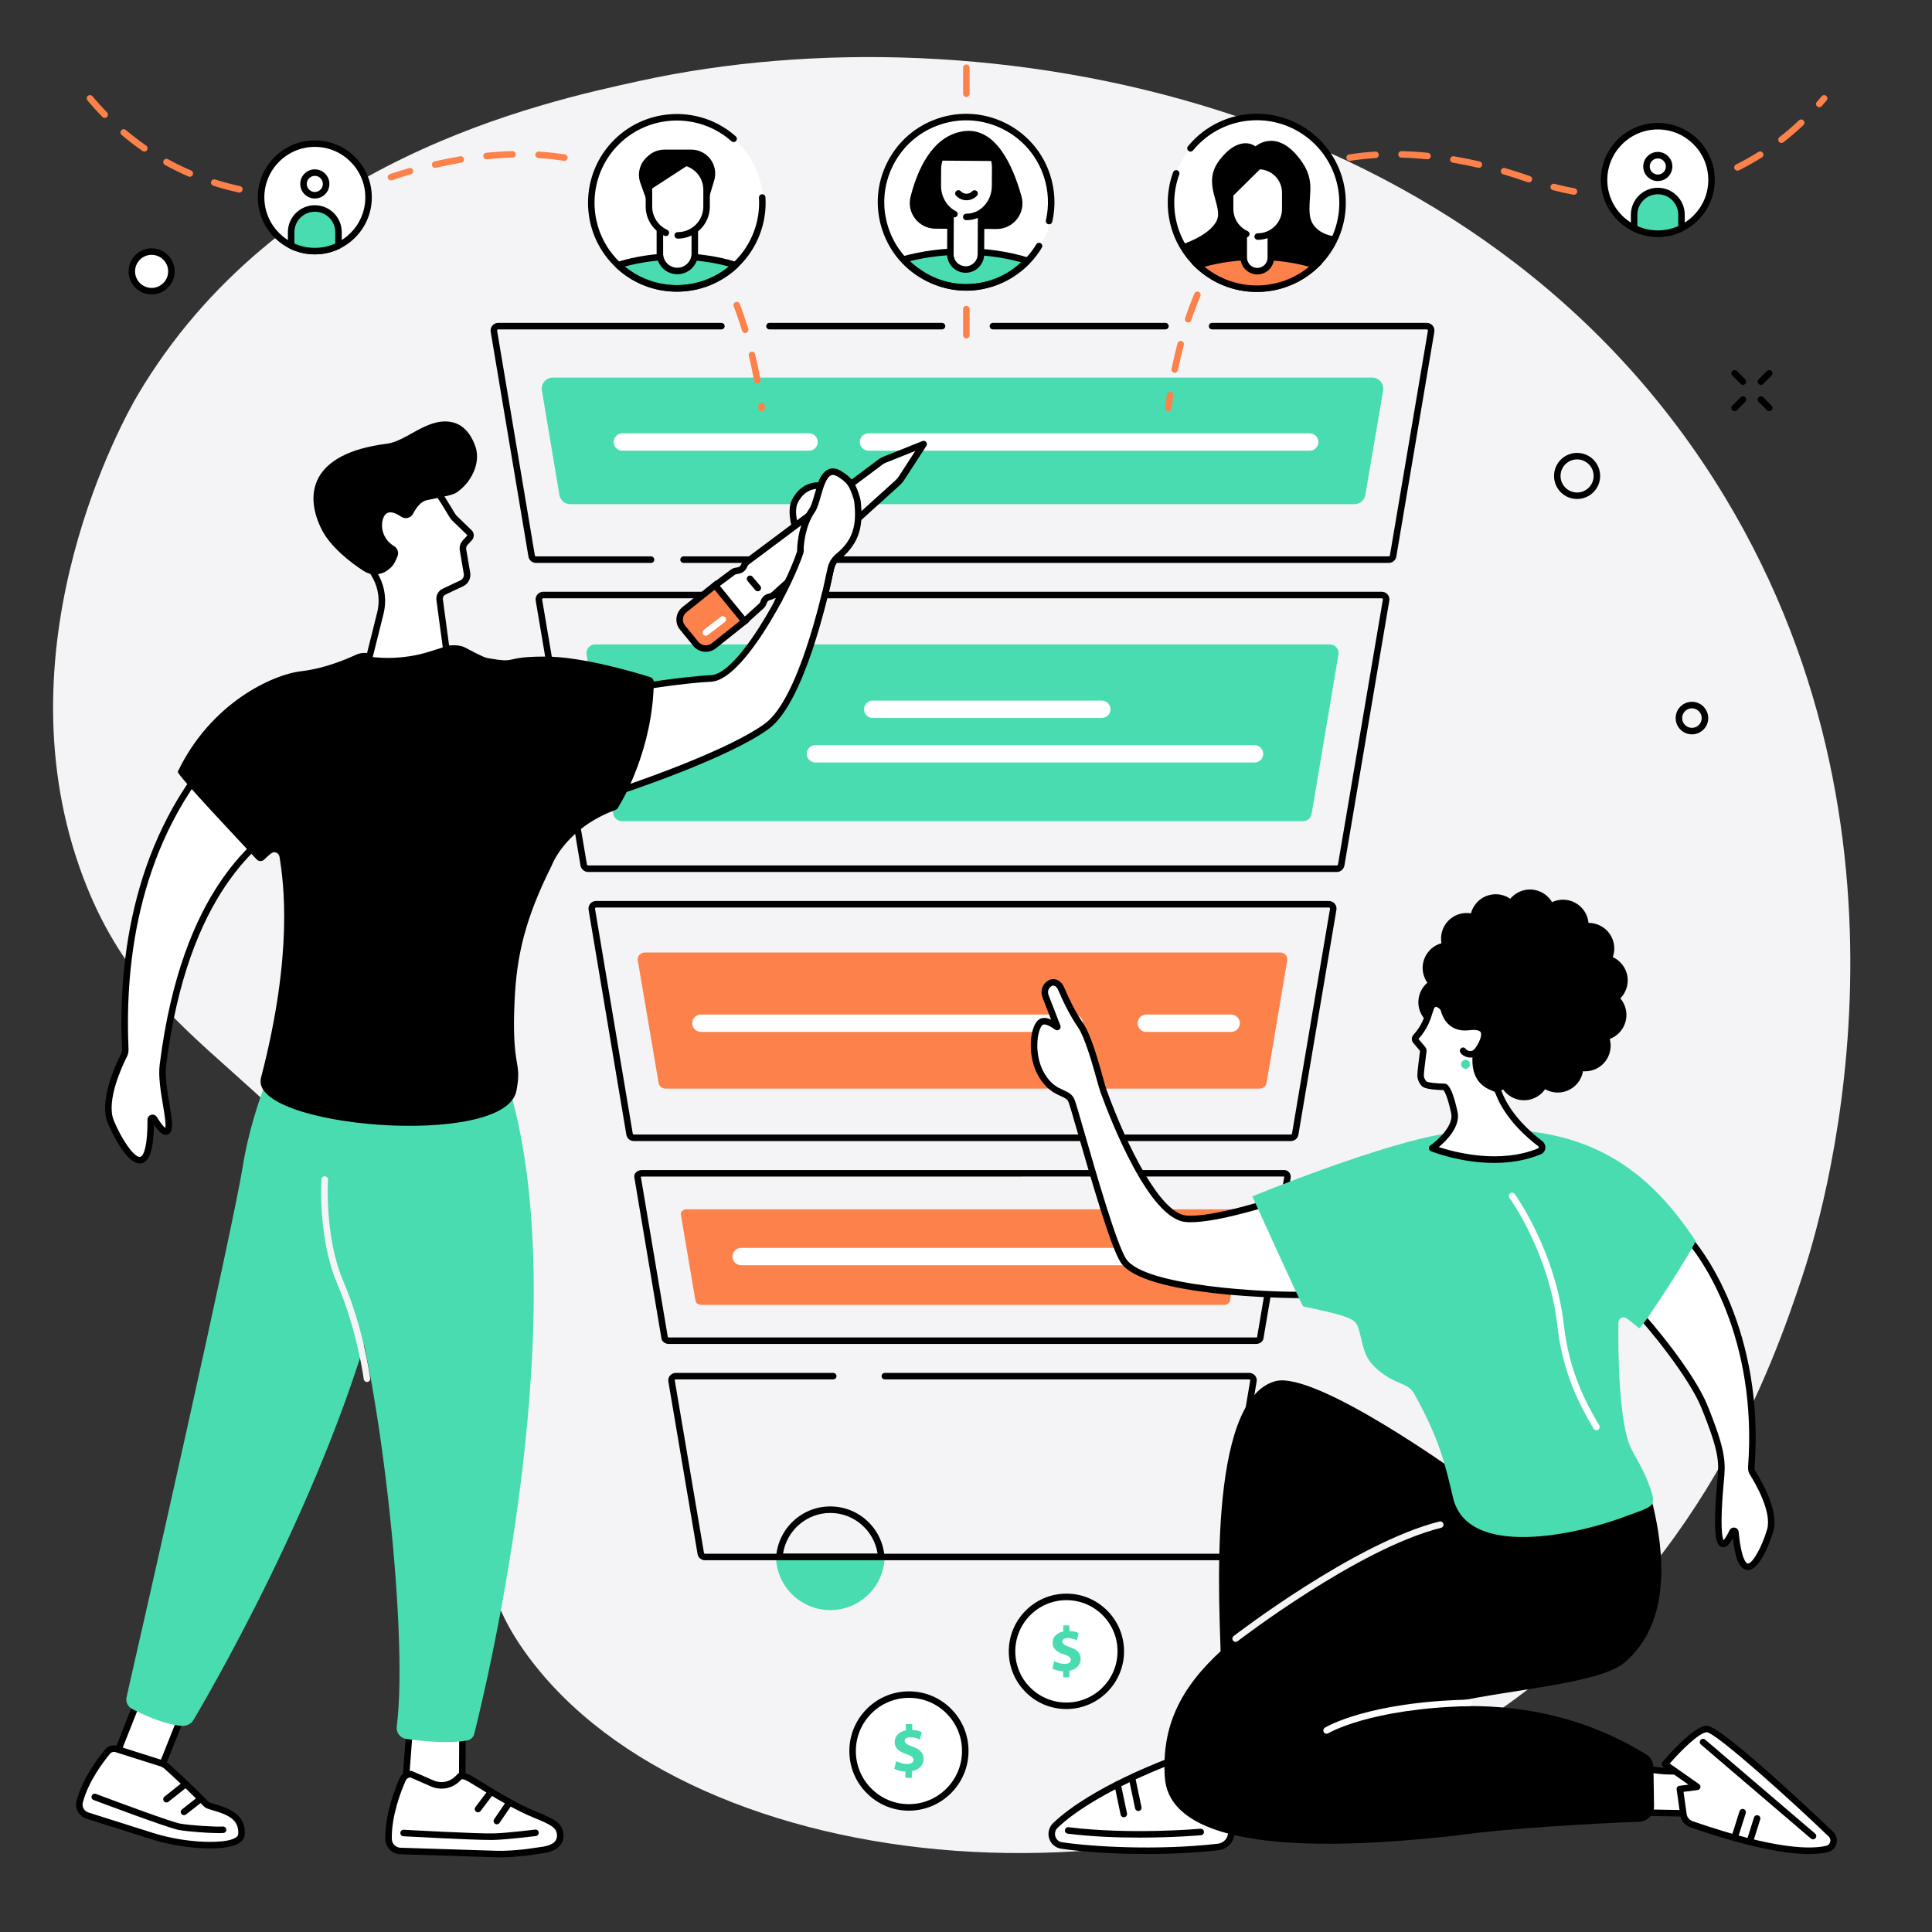 <svg xmlns="http://www.w3.org/2000/svg" xmlns:xlink="http://www.w3.org/1999/xlink" width="1200" zoomAndPan="magnify" viewBox="0 0 900 900" height="1200" preserveAspectRatio="xMidYMid meet" version="1.2"><rect x="0" y="0" width="900" height="900" fill="#333333" stroke="none"/><g id="be8105b1ba"><path style=" stroke:none;fill-rule:nonzero;fill:#f4f4f6;fill-opacity:1;" d="M 63.988 184.277 C 128.727 74.543 251.949 47.723 298.418 37.605 C 456.578 3.172 690.602 44.543 803.52 231.566 C 902.613 395.703 847.438 571.02 839.438 595.055 C 826.031 635.363 792.449 732.039 697.25 797.531 C 549.051 899.484 323.156 876.617 245.852 771.371 C 209.543 721.941 238.922 699.145 196.637 611.75 C 140.004 494.703 69.719 497.512 36.969 403.801 C 0 298.004 58.004 194.418 63.988 184.277 "/><path style=" stroke:none;fill-rule:nonzero;fill:#000000;fill-opacity:1;" d="M 386.793 701.754 C 372.91 701.754 361.648 712.941 361.496 726.793 L 412.094 726.793 C 411.945 712.941 400.684 701.754 386.793 701.754 Z M 386.793 704.789 C 397.906 704.789 407.203 713.055 408.816 723.758 L 364.777 723.758 C 366.387 713.055 375.691 704.789 386.793 704.789 "/><path style=" stroke:none;fill-rule:nonzero;fill:#49dcb1;fill-opacity:1;" d="M 361.484 724.742 C 361.484 738.715 372.816 750.051 386.793 750.051 C 400.773 750.051 412.109 738.715 412.109 724.742 C 412.109 724.648 412.094 724.559 412.094 724.469 L 361.496 724.469 C 361.496 724.559 361.484 724.648 361.484 724.742 "/><path style=" stroke:none;fill-rule:nonzero;fill:#000000;fill-opacity:1;" d="M 568.293 726.828 L 328.445 726.828 C 326.758 726.828 325.301 725.66 324.977 724.051 L 311.352 643.598 C 311.164 642.652 311.418 641.633 312.066 640.84 C 312.738 640.02 313.75 639.547 314.836 639.547 L 388.152 639.547 C 388.988 639.547 389.668 640.223 389.668 641.062 C 389.668 641.902 388.988 642.578 388.152 642.578 L 314.836 642.578 C 314.59 642.578 314.457 642.711 314.41 642.766 C 314.34 642.852 314.316 642.945 314.336 643.047 L 327.957 723.496 C 327.988 723.648 328.207 723.797 328.445 723.797 L 568.293 723.797 C 568.539 723.797 568.746 723.652 568.793 723.457 L 582.391 643.137 C 582.426 642.953 582.406 642.859 582.336 642.77 C 582.289 642.711 582.156 642.578 581.91 642.578 L 412.195 642.578 C 411.359 642.578 410.684 641.902 410.684 641.062 C 410.684 640.223 411.359 639.547 412.195 639.547 L 581.91 639.547 C 583.012 639.547 584.027 640.031 584.703 640.879 C 585.348 641.688 585.59 642.727 585.363 643.727 L 571.77 724.035 C 571.402 725.688 569.949 726.828 568.293 726.828 "/><path style=" stroke:none;fill-rule:nonzero;fill:#000000;fill-opacity:1;" d="M 311.102 622.906 C 311.188 622.961 311.371 623.035 311.625 623.035 L 585.07 623.035 C 585.32 623.035 585.504 622.965 585.59 622.91 L 598.203 548.523 C 598.215 548.461 598.227 548.402 598.246 548.344 C 598.273 548.262 598.246 548.113 598.207 548.066 L 298.992 548.09 C 298.777 548.09 298.621 548.141 298.527 548.188 Z M 585.07 626.066 L 311.625 626.066 C 309.953 626.066 308.535 625.117 308.176 623.762 C 308.164 623.715 308.152 623.672 308.145 623.625 L 295.52 548.602 C 295.344 547.844 295.523 547.043 296.02 546.406 C 296.664 545.562 297.777 545.059 298.992 545.059 L 598.207 545.059 C 599.207 545.059 600.07 545.484 600.645 546.262 C 601.234 547.059 601.438 548.137 601.18 549.109 L 588.543 623.656 C 588.531 623.715 588.523 623.77 588.504 623.828 C 588.113 625.148 586.703 626.066 585.07 626.066 "/><path style=" stroke:none;fill-rule:nonzero;fill:#fc814a;fill-opacity:1;" d="M 576.848 563.344 L 319.895 563.344 C 318.141 563.344 316.836 564.641 317.199 566.016 L 324.004 606.109 C 324.273 607.133 325.398 607.863 326.695 607.863 L 570.258 607.863 C 571.555 607.863 572.68 607.133 572.949 606.109 L 579.543 566.016 C 579.906 564.641 578.602 563.344 576.848 563.344 "/><path style=" stroke:none;fill-rule:nonzero;fill:#ffffff;fill-opacity:1;" d="M 554.762 589.402 L 345.273 589.402 C 343.043 589.402 341.23 587.594 341.23 585.359 C 341.23 583.125 343.043 581.316 345.273 581.316 L 554.762 581.316 C 557 581.316 558.809 583.125 558.809 585.359 C 558.809 587.594 557 589.402 554.762 589.402 "/><path style=" stroke:none;fill-rule:nonzero;fill:#000000;fill-opacity:1;" d="M 277.68 422.762 C 277.473 422.762 277.344 422.871 277.289 422.941 C 277.23 423.012 277.145 423.156 277.184 423.355 L 294.777 528.137 C 294.816 528.34 295.023 528.512 295.266 528.512 L 601.359 528.512 C 601.602 528.512 601.805 528.344 601.852 528.113 L 619.551 423.438 C 619.609 423.168 619.52 423.016 619.461 422.945 C 619.406 422.875 619.277 422.762 619.07 422.762 Z M 601.359 531.543 L 295.266 531.543 C 293.57 531.543 292.109 530.336 291.793 528.672 L 274.195 423.891 C 274.004 422.887 274.277 421.824 274.953 421.008 C 275.625 420.195 276.621 419.723 277.68 419.723 L 619.07 419.723 C 620.145 419.723 621.148 420.203 621.82 421.043 C 622.5 421.875 622.754 422.961 622.523 424.012 L 604.832 528.676 C 604.48 530.367 603.027 531.543 601.359 531.543 "/><path style=" stroke:none;fill-rule:nonzero;fill:#fc814a;fill-opacity:1;" d="M 596.387 443.719 L 300.355 443.719 C 298.254 443.719 296.688 445.566 297.125 447.527 L 306.832 504.625 C 307.156 506.086 308.5 507.121 310.062 507.121 L 586.758 507.121 C 588.316 507.121 589.664 506.086 589.988 504.629 L 599.617 447.531 C 600.059 445.566 598.488 443.719 596.387 443.719 "/><path style=" stroke:none;fill-rule:nonzero;fill:#ffffff;fill-opacity:1;" d="M 573.539 480.703 L 534.012 480.703 C 531.781 480.703 529.969 478.895 529.969 476.66 C 529.969 474.43 531.781 472.617 534.012 472.617 L 573.539 472.617 C 575.77 472.617 577.582 474.43 577.582 476.66 C 577.582 478.895 575.77 480.703 573.539 480.703 "/><path style=" stroke:none;fill-rule:nonzero;fill:#ffffff;fill-opacity:1;" d="M 500.414 480.703 L 326.5 480.703 C 324.266 480.703 322.453 478.895 322.453 476.66 C 322.453 474.43 324.266 472.617 326.5 472.617 L 500.414 472.617 C 502.645 472.617 504.457 474.43 504.457 476.66 C 504.457 478.895 502.645 480.703 500.414 480.703 "/><path style=" stroke:none;fill-rule:nonzero;fill:#000000;fill-opacity:1;" d="M 253.043 278.703 C 252.836 278.703 252.711 278.816 252.656 278.887 C 252.598 278.953 252.508 279.102 252.547 279.301 L 273.426 402.758 C 273.461 402.926 273.742 403.164 273.977 403.164 L 622.793 403.164 C 623.008 403.164 623.234 402.945 623.285 402.691 L 644.188 279.371 C 644.188 279.352 644.191 279.336 644.195 279.316 C 644.238 279.109 644.148 278.957 644.09 278.891 C 644.031 278.816 643.91 278.703 643.699 278.703 Z M 622.793 406.195 L 273.977 406.195 C 272.312 406.195 270.797 404.961 270.445 403.332 L 249.562 279.84 C 249.367 278.832 249.641 277.77 250.316 276.953 C 250.988 276.141 251.984 275.668 253.043 275.668 L 643.699 275.668 C 644.766 275.668 645.77 276.145 646.445 276.98 C 647.113 277.797 647.375 278.859 647.172 279.902 L 626.27 403.258 C 625.898 404.988 624.445 406.195 622.793 406.195 "/><path style=" stroke:none;fill-rule:nonzero;fill:#49dcb1;fill-opacity:1;" d="M 619.457 300.188 L 277.281 300.188 C 274.676 300.188 272.734 302.59 273.277 305.137 L 285.727 379.289 C 286.129 381.18 287.797 382.531 289.73 382.531 L 606.973 382.531 C 608.906 382.531 610.574 381.184 610.98 379.289 L 623.461 305.145 C 624.004 302.59 622.062 300.188 619.457 300.188 "/><path style=" stroke:none;fill-rule:nonzero;fill:#ffffff;fill-opacity:1;" d="M 513.258 334.457 L 406.543 334.457 C 404.305 334.457 402.496 332.648 402.496 330.414 C 402.496 328.18 404.305 326.371 406.543 326.371 L 513.258 326.371 C 515.492 326.371 517.305 328.18 517.305 330.414 C 517.305 332.648 515.492 334.457 513.258 334.457 "/><path style=" stroke:none;fill-rule:nonzero;fill:#ffffff;fill-opacity:1;" d="M 584.406 355.211 L 379.859 355.211 C 377.629 355.211 375.812 353.398 375.812 351.164 C 375.812 348.934 377.629 347.121 379.859 347.121 L 584.406 347.121 C 586.645 347.121 588.453 348.934 588.453 351.164 C 588.453 353.398 586.645 355.211 584.406 355.211 "/><path style=" stroke:none;fill-rule:nonzero;fill:#000000;fill-opacity:1;" d="M 646.961 262.227 L 318.43 262.227 C 317.59 262.227 316.91 261.547 316.91 260.707 C 316.91 259.871 317.59 259.188 318.43 259.188 L 646.961 259.188 C 647.211 259.188 647.418 259.016 647.457 258.773 L 665.176 154.078 C 665.211 153.852 665.098 153.688 665.047 153.629 C 664.988 153.559 664.867 153.449 664.676 153.449 L 564.648 153.449 C 563.805 153.449 563.133 152.77 563.133 151.93 C 563.133 151.094 563.805 150.414 564.648 150.414 L 664.676 150.414 C 665.711 150.414 666.688 150.875 667.367 151.672 C 668.051 152.48 668.336 153.543 668.168 154.582 L 650.453 259.273 C 650.16 260.984 648.691 262.227 646.961 262.227 "/><path style=" stroke:none;fill-rule:nonzero;fill:#000000;fill-opacity:1;" d="M 542.906 153.449 L 462.535 153.449 C 461.695 153.449 461.02 152.77 461.02 151.93 C 461.02 151.094 461.695 150.414 462.535 150.414 L 542.906 150.414 C 543.742 150.414 544.422 151.094 544.422 151.93 C 544.422 152.77 543.742 153.449 542.906 153.449 "/><path style=" stroke:none;fill-rule:nonzero;fill:#000000;fill-opacity:1;" d="M 438.816 153.449 L 358.449 153.449 C 357.613 153.449 356.934 152.77 356.934 151.93 C 356.934 151.094 357.613 150.414 358.449 150.414 L 438.816 150.414 C 439.656 150.414 440.336 151.094 440.336 151.93 C 440.336 152.77 439.656 153.449 438.816 153.449 "/><path style=" stroke:none;fill-rule:nonzero;fill:#000000;fill-opacity:1;" d="M 303.277 262.227 L 249.66 262.227 C 247.965 262.227 246.504 261.016 246.184 259.348 L 228.586 154.578 C 228.395 153.574 228.668 152.508 229.344 151.699 C 230.016 150.879 231.012 150.414 232.07 150.414 L 336.051 150.414 C 336.887 150.414 337.57 151.094 337.57 151.93 C 337.57 152.77 336.887 153.449 336.051 153.449 L 232.07 153.449 C 231.859 153.449 231.734 153.559 231.68 153.629 C 231.625 153.699 231.531 153.848 231.574 154.047 L 249.172 258.812 C 249.211 259.02 249.418 259.188 249.66 259.188 L 303.277 259.188 C 304.113 259.188 304.793 259.871 304.793 260.707 C 304.793 261.547 304.113 262.227 303.277 262.227 "/><path style=" stroke:none;fill-rule:nonzero;fill:#49dcb1;fill-opacity:1;" d="M 639.211 175.891 L 257.531 175.891 C 254.242 175.891 251.789 178.922 252.473 182.137 L 260.625 230.773 C 261.133 233.16 263.238 234.867 265.68 234.867 L 630.93 234.867 C 633.371 234.867 635.477 233.16 635.988 230.777 L 644.27 182.137 C 644.953 178.926 642.504 175.891 639.211 175.891 "/><path style=" stroke:none;fill-rule:nonzero;fill:#ffffff;fill-opacity:1;" d="M 610.102 209.953 L 404.559 209.953 C 402.328 209.953 400.52 208.141 400.52 205.906 C 400.52 203.676 402.328 201.863 404.559 201.863 L 610.102 201.863 C 612.332 201.863 614.145 203.676 614.145 205.906 C 614.145 208.141 612.332 209.953 610.102 209.953 "/><path style=" stroke:none;fill-rule:nonzero;fill:#ffffff;fill-opacity:1;" d="M 376.895 209.953 L 289.934 209.953 C 287.703 209.953 285.891 208.141 285.891 205.906 C 285.891 203.676 287.703 201.863 289.934 201.863 L 376.895 201.863 C 379.125 201.863 380.938 203.676 380.938 205.906 C 380.938 208.141 379.125 209.953 376.895 209.953 "/><path style=" stroke:none;fill-rule:nonzero;fill:#ffffff;fill-opacity:1;" d="M 215.469 799.121 L 215.293 837.238 L 188.543 835.52 L 191.293 799.012 L 215.469 799.121 "/><path style=" stroke:none;fill-rule:nonzero;fill:#000000;fill-opacity:1;" d="M 190.172 834.102 L 213.785 835.621 L 213.945 800.629 L 192.699 800.535 Z M 216.805 838.852 L 186.914 836.93 L 189.887 797.488 L 216.992 797.613 L 216.805 838.852 "/><path style=" stroke:none;fill-rule:nonzero;fill:#ffffff;fill-opacity:1;" d="M 214.602 827.188 L 212.984 828.742 C 209.902 831.707 205.344 832.523 201.426 830.812 L 191.434 826.453 C 189.789 826.402 188.277 827.348 187.602 828.855 C 185.383 833.828 180.809 845.461 181.004 856.645 C 181.059 859.699 183.492 862.168 186.523 862.266 L 231.242 863.684 L 231.332 863.688 C 235.816 863.824 240 863.422 244.738 862.957 L 252.883 861.809 C 254.672 861.559 256.43 861.035 258.012 860.16 C 260.363 858.867 261.305 856.352 260.91 854.023 C 260.281 850.301 257.656 848.77 249.219 845.336 C 236.262 840.059 222.445 830.316 217.734 827.973 C 216.758 827.492 215.691 827.223 214.602 827.188 "/><path style=" stroke:none;fill-rule:nonzero;fill:#000000;fill-opacity:1;" d="M 191.125 827.973 C 190.199 828.039 189.375 828.605 188.984 829.48 C 186.977 833.969 182.328 845.613 182.52 856.617 C 182.559 858.863 184.34 860.68 186.574 860.746 L 231.289 862.164 C 235.848 862.301 240.098 861.891 244.59 861.445 L 252.672 860.309 C 254.398 860.059 255.953 859.566 257.281 858.836 C 258.895 857.945 259.73 856.156 259.418 854.277 C 258.938 851.461 257.129 850.191 248.648 846.738 C 239.625 843.066 230.055 837.172 223.727 833.27 C 220.789 831.465 218.469 830.039 217.059 829.332 C 216.457 829.035 215.82 828.84 215.164 828.754 L 214.035 829.836 C 210.5 833.238 205.312 834.168 200.82 832.203 Z M 233.172 865.227 C 232.547 865.227 231.918 865.219 231.285 865.199 L 186.477 863.777 C 182.625 863.66 179.555 860.535 179.488 856.672 C 179.285 845.059 184.125 832.922 186.219 828.242 C 187.145 826.16 189.188 824.848 191.48 824.941 L 191.773 824.949 L 202.031 829.426 C 205.398 830.895 209.285 830.199 211.934 827.652 L 214.012 825.652 L 214.652 825.672 C 215.965 825.711 217.23 826.031 218.41 826.617 C 219.945 827.383 222.316 828.84 225.312 830.691 C 231.934 834.77 241 840.352 249.789 843.934 C 258.328 847.406 261.629 849.152 262.406 853.77 C 262.941 856.945 261.504 859.969 258.746 861.492 C 257.09 862.402 255.188 863.016 253.094 863.312 L 244.953 864.457 C 240.926 864.855 237.137 865.227 233.172 865.227 "/><path style=" stroke:none;fill-rule:nonzero;fill:#000000;fill-opacity:1;" d="M 222.672 844.234 C 222.352 844.234 222.031 844.133 221.758 843.922 C 221.09 843.418 220.957 842.469 221.461 841.801 L 226.773 834.773 C 227.281 834.105 228.234 833.98 228.898 834.48 C 229.566 834.988 229.699 835.941 229.195 836.609 L 223.883 843.629 C 223.582 844.023 223.129 844.234 222.672 844.234 "/><path style=" stroke:none;fill-rule:nonzero;fill:#000000;fill-opacity:1;" d="M 231.441 849.836 C 231.148 849.836 230.852 849.75 230.59 849.574 C 229.898 849.102 229.719 848.16 230.188 847.465 L 235.633 839.465 C 236.102 838.773 237.043 838.594 237.738 839.062 C 238.43 839.531 238.609 840.473 238.141 841.172 L 232.695 849.176 C 232.402 849.605 231.926 849.836 231.441 849.836 "/><path style=" stroke:none;fill-rule:nonzero;fill:#000000;fill-opacity:1;" d="M 228.754 857.129 C 219.465 857.129 189.285 855.48 187.926 855.406 C 187.09 855.363 186.449 854.645 186.492 853.805 C 186.539 852.973 187.262 852.344 188.09 852.375 C 188.445 852.398 223.531 854.32 230.176 854.074 C 236.816 853.84 249.145 852.309 249.27 852.293 C 250.094 852.188 250.859 852.777 250.961 853.609 C 251.066 854.441 250.477 855.199 249.645 855.301 C 249.133 855.363 237.059 856.863 230.285 857.109 C 229.871 857.121 229.355 857.129 228.754 857.129 "/><path style=" stroke:none;fill-rule:nonzero;fill:#ffffff;fill-opacity:1;" d="M 84.734 799.309 L 73.133 828.445 L 52.234 822.434 L 64.734 790.898 L 84.734 799.309 "/><path style=" stroke:none;fill-rule:nonzero;fill:#000000;fill-opacity:1;" d="M 54.262 821.441 L 72.234 826.613 L 82.777 800.133 L 65.574 792.895 Z M 74.035 830.285 L 50.211 823.43 L 63.898 788.898 L 86.695 798.484 L 74.035 830.285 "/><path style=" stroke:none;fill-rule:nonzero;fill:#ffffff;fill-opacity:1;" d="M 75.066 821.355 L 54.219 814.758 C 52.742 814.289 51.129 814.754 50.133 815.941 C 46.863 819.852 39.77 829.164 37.121 839.289 C 36.398 842.055 37.988 844.906 40.711 845.77 L 70.332 855.145 C 76.836 857.207 83.547 858.555 90.348 859.168 C 90.348 859.168 111.965 861.453 112.484 854.5 C 113.359 842.84 98.105 842.5 96.125 840.473 C 88.547 832.727 80.617 825.488 77.703 822.863 C 76.938 822.176 76.043 821.668 75.066 821.355 "/><path style=" stroke:none;fill-rule:nonzero;fill:#000000;fill-opacity:1;" d="M 53.059 816.094 C 52.387 816.094 51.742 816.387 51.297 816.918 C 48.344 820.445 41.191 829.727 38.59 839.676 C 38.07 841.66 39.203 843.699 41.168 844.324 L 70.789 853.699 C 77.18 855.723 83.805 857.059 90.48 857.656 C 94.793 858.113 106.695 858.648 110.203 855.719 C 110.844 855.184 110.949 854.703 110.973 854.387 C 111.488 847.523 105.781 845.266 99.379 843.383 C 97.242 842.758 95.832 842.34 95.043 841.535 C 87.535 833.859 79.707 826.707 76.684 823.988 C 76.082 823.449 75.387 823.047 74.605 822.801 L 53.762 816.203 C 53.531 816.129 53.293 816.094 53.059 816.094 Z M 97.863 861.062 C 94.074 861.062 90.914 860.75 90.188 860.672 C 83.316 860.059 76.473 858.68 69.871 856.59 L 40.254 847.215 C 36.746 846.102 34.727 842.453 35.652 838.906 C 38.414 828.363 45.887 818.652 48.969 814.969 C 50.363 813.305 52.605 812.656 54.68 813.309 L 75.523 819.91 C 76.715 820.289 77.789 820.902 78.715 821.734 C 81.754 824.473 89.645 831.672 97.211 839.414 C 97.527 839.68 99.027 840.117 100.234 840.473 C 105.305 841.965 114.734 844.734 114 854.613 C 113.898 855.934 113.258 857.121 112.145 858.051 C 109.207 860.5 102.969 861.062 97.863 861.062 "/><path style=" stroke:none;fill-rule:nonzero;fill:#000000;fill-opacity:1;" d="M 77.547 839.656 C 77.102 839.656 76.66 839.461 76.359 839.086 C 75.836 838.43 75.945 837.477 76.602 836.953 L 85.469 829.906 C 86.125 829.383 87.078 829.492 87.602 830.145 C 88.121 830.805 88.012 831.754 87.355 832.277 L 78.488 839.328 C 78.211 839.551 77.875 839.656 77.547 839.656 "/><path style=" stroke:none;fill-rule:nonzero;fill:#000000;fill-opacity:1;" d="M 85.715 845.578 C 85.266 845.578 84.82 845.379 84.52 844.996 C 84.004 844.34 84.117 843.383 84.777 842.867 L 92.02 837.195 C 92.68 836.68 93.633 836.797 94.148 837.457 C 94.668 838.113 94.551 839.07 93.891 839.582 L 86.648 845.258 C 86.371 845.473 86.043 845.578 85.715 845.578 "/><path style=" stroke:none;fill-rule:nonzero;fill:#000000;fill-opacity:1;" d="M 102.031 853.941 C 97 853.941 87.434 853.223 83.254 852.465 C 78.258 851.551 45.02 839.043 43.605 838.512 C 42.824 838.215 42.43 837.344 42.723 836.562 C 43.016 835.777 43.895 835.379 44.676 835.672 C 56.551 840.152 80.012 848.793 83.797 849.477 C 88.699 850.367 100.422 851.105 103.801 850.863 C 104.633 850.789 105.363 851.43 105.422 852.266 C 105.484 853.102 104.852 853.824 104.02 853.883 C 103.492 853.926 102.816 853.941 102.031 853.941 "/><path style=" stroke:none;fill-rule:nonzero;fill:#49dcb1;fill-opacity:1;" d="M 132.609 483.27 C 132.609 483.27 118.02 512.469 113.113 543.223 C 108.426 572.602 66.535 757.648 58.957 790.578 C 58.457 792.754 59.477 794.984 61.445 796.027 C 66.422 798.656 76.137 803.234 84.594 803.977 C 86.852 804.172 89.023 803.098 90.176 801.152 C 101.242 782.434 162.793 675.48 180.816 582.711 C 200.645 480.637 196.664 488.59 196.664 488.59 L 132.609 483.27 "/><path style=" stroke:none;fill-rule:nonzero;fill:#49dcb1;fill-opacity:1;" d="M 152.957 496.629 C 152.957 496.629 144.445 552.109 160.539 593.156 C 176.012 632.621 190.594 759.578 184.824 804.277 C 184.465 807.09 186.414 809.664 189.223 810.059 C 196.262 811.047 208.953 812.391 217.637 810.766 C 219.23 810.469 220.512 809.293 220.91 807.723 C 226.645 785.039 269.477 607.797 235.965 502.738 L 152.957 496.629 "/><path style=" stroke:none;fill-rule:nonzero;fill:#f4f4f6;fill-opacity:1;" d="M 170.941 643.789 C 170.191 643.789 169.539 643.234 169.441 642.465 C 169.41 642.238 166.453 619.824 157.09 597.922 C 148.074 576.828 149.68 550.48 149.754 549.371 C 149.809 548.535 150.523 547.902 151.363 547.953 C 152.199 548.016 152.836 548.73 152.781 549.566 C 152.762 549.832 151.152 576.312 159.879 596.727 C 169.414 619.027 172.418 641.852 172.449 642.082 C 172.555 642.906 171.969 643.672 171.137 643.777 C 171.074 643.785 171.008 643.789 170.941 643.789 "/><path style=" stroke:none;fill-rule:nonzero;fill:#ffffff;fill-opacity:1;" d="M 293.352 320.746 C 293.352 320.746 315.734 316.879 331.367 316.02 C 347.004 315.164 372.32 262.785 372.848 256.461 C 372.848 256.461 373.266 255.164 372.773 253.641 C 371.266 248.918 367.699 238.977 370.195 233.738 C 374.367 224.98 382.195 226.258 382.195 226.258 C 382.195 226.258 384.355 218.438 389.445 220.223 C 393.352 221.59 397.652 225.426 398.434 232.551 C 399.496 242.27 399.66 251.719 390.504 259.188 C 388.73 260.641 387.484 262.633 387.012 264.879 C 384.102 278.785 373.121 326.566 357.289 338.25 C 338.707 351.969 288.68 368.434 288.68 368.434 L 293.352 320.746 "/><path style=" stroke:none;fill-rule:nonzero;fill:#000000;fill-opacity:1;" d="M 294.75 322.043 L 290.422 366.246 C 300.289 362.883 340.426 348.812 356.395 337.027 C 371.738 325.703 382.574 278.699 385.531 264.566 C 386.066 262.016 387.488 259.691 389.551 258.012 C 398.156 250.984 397.953 242.039 396.93 232.711 C 396.055 224.738 390.598 222.227 388.949 221.645 C 388.18 221.379 387.523 221.41 386.875 221.75 C 385.098 222.68 383.93 225.68 383.66 226.66 C 383.453 227.406 382.707 227.875 381.953 227.754 C 381.684 227.707 375.172 226.812 371.566 234.387 C 369.516 238.699 372.344 247.391 373.867 252.066 L 374.223 253.172 C 374.746 254.809 374.473 256.238 374.344 256.746 C 373.41 264.301 348.047 316.621 331.449 317.531 C 318.082 318.266 299.5 321.258 294.75 322.043 Z M 288.684 369.945 C 288.344 369.945 288.008 369.832 287.734 369.617 C 287.332 369.289 287.121 368.789 287.172 368.281 L 291.848 320.594 C 291.91 319.918 292.422 319.363 293.098 319.246 C 293.32 319.207 315.746 315.355 331.285 314.504 C 345.762 313.711 370.801 262.84 371.336 256.336 C 371.348 256.219 371.371 256.105 371.406 255.996 C 371.406 255.996 371.656 255.105 371.332 254.098 L 370.98 253.004 C 369.211 247.57 366.25 238.48 368.828 233.082 C 372.066 226.293 377.664 224.609 381.141 224.652 C 381.758 223.039 383.113 220.297 385.469 219.059 C 386.848 218.336 388.398 218.242 389.949 218.785 C 392.023 219.512 398.875 222.645 399.941 232.383 C 401.02 242.164 401.246 252.379 391.469 260.359 C 389.941 261.602 388.891 263.316 388.5 265.184 C 385.488 279.59 374.402 327.504 358.191 339.465 C 339.625 353.172 291.207 369.195 289.156 369.871 C 289 369.918 288.84 369.945 288.684 369.945 "/><path style=" stroke:none;fill-rule:nonzero;fill:#ffffff;fill-opacity:1;" d="M 346.73 289.453 L 332.879 272.902 L 341.27 266.633 C 341.734 266.293 342.273 266.059 342.844 265.961 L 343.875 265.781 C 345.172 265.559 346.258 264.652 346.691 263.426 C 346.926 262.758 347.363 262.172 347.934 261.742 L 410.293 215.117 C 410.809 214.73 411.367 214.422 411.969 214.18 L 430.273 206.871 L 420.004 222.676 C 419.441 223.539 418.773 224.324 418.012 225.02 L 360.434 277.066 C 359.941 277.516 359.336 277.816 358.688 277.945 L 358.523 277.98 C 357.273 278.23 356.242 279.109 355.809 280.293 L 355.586 280.887 C 355.391 281.434 355.059 281.93 354.617 282.32 L 346.73 289.453 "/><path style=" stroke:none;fill-rule:nonzero;fill:#000000;fill-opacity:1;" d="M 335.066 273.16 L 346.883 287.273 L 353.602 281.199 C 353.852 280.973 354.051 280.684 354.164 280.371 L 354.379 279.773 C 354.992 278.098 356.469 276.848 358.223 276.496 L 358.387 276.465 C 358.77 276.383 359.125 276.207 359.41 275.949 L 416.988 223.895 C 417.66 223.293 418.242 222.609 418.734 221.855 L 426.398 210.055 L 412.531 215.59 C 412.055 215.781 411.605 216.031 411.203 216.336 L 348.844 262.961 C 348.504 263.211 348.258 263.547 348.117 263.938 C 347.496 265.68 345.965 266.957 344.129 267.281 L 343.105 267.461 C 342.766 267.512 342.449 267.652 342.176 267.852 Z M 346.73 290.977 C 346.695 290.977 346.66 290.973 346.625 290.973 C 346.215 290.941 345.828 290.746 345.562 290.43 L 331.711 273.879 C 331.445 273.559 331.32 273.145 331.367 272.727 C 331.418 272.312 331.633 271.938 331.969 271.688 L 340.363 265.422 C 341.016 264.934 341.781 264.605 342.582 264.465 L 343.609 264.289 C 344.375 264.152 345.004 263.633 345.262 262.918 C 345.594 261.969 346.207 261.145 347.023 260.531 L 409.383 213.906 C 410 213.441 410.684 213.066 411.398 212.773 L 429.715 205.461 C 430.328 205.223 431.027 205.398 431.445 205.91 C 431.867 206.422 431.902 207.148 431.551 207.699 L 421.273 223.508 C 420.641 224.48 419.887 225.367 419.027 226.148 L 361.445 278.191 C 360.754 278.824 359.898 279.254 358.977 279.438 L 358.816 279.469 C 358.086 279.613 357.48 280.133 357.23 280.812 L 357.012 281.414 C 356.727 282.191 356.25 282.891 355.637 283.449 L 347.742 290.582 C 347.465 290.836 347.105 290.977 346.73 290.977 "/><path style=" stroke:none;fill-rule:nonzero;fill:#fc814a;fill-opacity:1;" d="M 318.895 283.969 L 333.125 272.621 L 346.848 289.426 L 332.621 300.773 C 330.016 302.852 326.234 302.496 324.176 299.977 L 317.898 292.293 C 315.844 289.773 316.289 286.047 318.895 283.969 "/><path style=" stroke:none;fill-rule:nonzero;fill:#000000;fill-opacity:1;" d="M 332.895 274.738 L 319.84 285.152 C 318.875 285.918 318.273 287 318.148 288.199 C 318.027 289.34 318.355 290.449 319.074 291.332 L 325.352 299.016 C 326.883 300.891 329.719 301.152 331.676 299.59 L 344.707 289.195 Z M 328.773 303.637 C 326.598 303.641 324.457 302.715 323 300.938 L 316.723 293.246 C 315.488 291.734 314.922 289.828 315.133 287.875 C 315.344 285.867 316.344 284.059 317.949 282.781 L 318.895 283.969 L 317.949 282.781 L 333.348 270.5 L 348.996 289.66 L 333.566 301.957 C 332.152 303.086 330.453 303.637 328.773 303.637 "/><path style=" stroke:none;fill-rule:nonzero;fill:#000000;fill-opacity:1;" d="M 353.008 275.445 C 352.574 275.445 352.152 275.262 351.848 274.902 L 348.238 270.613 C 347.699 269.973 347.781 269.012 348.422 268.477 C 349.059 267.934 350.023 268.016 350.555 268.66 L 354.168 272.949 C 354.707 273.594 354.625 274.551 353.98 275.086 C 353.699 275.324 353.352 275.445 353.008 275.445 "/><path style=" stroke:none;fill-rule:nonzero;fill:#ffffff;fill-opacity:1;" d="M 328.785 296.145 C 328.328 296.145 327.879 295.945 327.578 295.551 C 327.07 294.887 327.195 293.938 327.859 293.426 L 335.762 287.363 C 336.426 286.852 337.375 286.98 337.891 287.641 C 338.398 288.309 338.273 289.262 337.609 289.77 L 329.703 295.836 C 329.43 296.047 329.105 296.145 328.785 296.145 "/><path style=" stroke:none;fill-rule:nonzero;fill:#ffffff;fill-opacity:1;" d="M 362.535 279.797 C 369.535 267.328 373.609 255.59 372.848 256.461 C 372.848 256.461 372.766 245.715 378.324 237.711 C 381.738 232.805 382.172 214.344 391.859 221.254 C 393.949 222.742 395.375 223.633 396.91 226.395 C 397.75 227.902 399.246 231.785 399.469 233.785 C 400.535 243.504 399.656 251.734 390.48 259.211 C 388.711 260.652 387.48 262.648 387.012 264.879 C 386.715 266.309 385.219 273.098 384.75 275.168 L 362.535 279.797 "/><path style=" stroke:none;fill-rule:nonzero;fill:#ffffff;fill-opacity:1;" d="M 372.848 256.461 C 372.848 256.461 375.031 244.637 378.324 237.711 C 380.891 232.316 382.172 214.344 391.859 221.254 C 393.949 222.742 395.375 223.633 396.91 226.395 C 397.75 227.902 399.246 231.785 399.469 233.785 C 400.535 243.504 399.656 251.734 390.48 259.211 C 388.711 260.652 387.48 262.648 387.012 264.879 C 386.742 266.18 372.809 256.891 372.848 256.461 "/><path style=" stroke:none;fill-rule:nonzero;fill:#000000;fill-opacity:1;" d="M 362.164 282.062 C 361.914 282.062 361.656 282 361.422 281.867 C 360.691 281.457 360.434 280.531 360.84 279.801 C 366.836 269.141 370.738 258.898 371.352 256.68 C 371.336 256.613 371.332 256.543 371.332 256.473 C 371.324 256.016 371.309 245.145 377.086 236.844 C 377.934 235.613 378.652 233.109 379.406 230.465 C 380.906 225.238 382.445 219.836 386.277 218.496 C 388.203 217.824 390.383 218.336 392.746 220.023 L 393.156 220.316 C 395.102 221.691 396.633 222.781 398.238 225.652 C 399.168 227.332 400.727 231.41 400.969 233.613 C 402.117 244.086 400.938 252.648 391.438 260.383 C 389.934 261.613 388.891 263.316 388.496 265.188 C 388.199 266.613 386.43 274.719 385.969 276.75 C 385.785 277.566 384.98 278.074 384.16 277.895 C 383.344 277.707 382.828 276.898 383.012 276.086 C 383.469 274.059 385.234 265.988 385.535 264.566 C 386.062 262.02 387.48 259.695 389.52 258.035 C 397.988 251.141 399.027 243.707 397.961 233.945 C 397.762 232.219 396.363 228.531 395.586 227.129 C 394.32 224.855 393.219 224.078 391.402 222.789 L 390.98 222.488 C 389.465 221.406 388.223 221.031 387.281 221.359 C 384.93 222.18 383.488 227.234 382.324 231.293 C 381.496 234.195 380.719 236.93 379.574 238.574 C 375.105 245 374.473 253.461 374.379 255.816 C 374.672 256.617 374.18 258.453 371.574 264.676 C 370.211 267.93 367.348 274.422 363.488 281.289 C 363.211 281.781 362.695 282.062 362.164 282.062 "/><path style=" stroke:none;fill-rule:nonzero;fill:#ffffff;fill-opacity:1;" d="M 104.844 345.664 C 96.191 354.883 54.445 398.035 58.336 488.074 C 58.387 489.199 58.379 490.32 57.871 491.324 C 55.324 496.375 47.664 512.949 51.598 522.508 C 56.148 533.551 70.32 557.172 70.223 521.586 C 70.223 520.742 71.332 520.43 71.773 521.148 C 73.488 523.945 76.164 527.77 77.617 527.07 C 81.016 525.426 74.516 507.082 75.895 496.117 C 87.273 405.609 127.898 386.836 139.098 378.273 C 139.098 378.273 105.781 344.66 104.844 345.664 "/><path style=" stroke:none;fill-rule:nonzero;fill:#000000;fill-opacity:1;" d="M 105.949 346.703 L 105.941 346.707 C 105.945 346.707 105.945 346.703 105.949 346.703 Z M 105.148 347.551 C 64.59 391.051 58.121 447.906 59.852 488.012 C 59.906 489.234 59.906 490.664 59.227 492.008 C 56.832 496.758 49.305 512.949 53 521.926 C 56.879 531.34 62.746 539.465 65.332 538.93 C 65.902 538.82 68.75 537.449 68.707 521.594 C 68.707 520.52 69.395 519.613 70.418 519.324 C 71.445 519.035 72.508 519.449 73.066 520.355 C 75.199 523.832 76.449 525.039 76.996 525.445 C 77.438 523.836 76.562 518.617 75.914 514.715 C 74.871 508.5 73.695 501.449 74.391 495.926 C 84.758 413.488 119.422 389.91 134.227 379.844 C 135.16 379.207 136.016 378.625 136.781 378.09 C 125.77 367.012 109.215 350.695 105.148 347.551 Z M 65.137 541.984 C 58.066 541.984 50.527 523.883 50.195 523.082 C 46.125 513.195 53.258 497.102 56.516 490.641 C 56.867 489.949 56.859 489.027 56.82 488.141 C 55.055 447.309 61.703 389.332 103.383 345.004 L 104.176 344.156 L 104.883 344.125 C 105.699 344.137 107.367 344.105 140.176 377.207 L 141.391 378.426 L 140.02 379.477 C 138.902 380.328 137.527 381.266 135.934 382.348 C 121.469 392.188 87.594 415.227 77.398 496.305 C 76.762 501.383 77.898 508.199 78.902 514.219 C 80.246 522.246 81.055 527.094 78.277 528.438 C 76.477 529.305 74.473 527.934 71.727 523.883 C 71.543 535.414 69.684 541.156 65.922 541.906 C 65.664 541.957 65.398 541.984 65.137 541.984 "/><path style=" stroke:none;fill-rule:nonzero;fill:#000000;fill-opacity:1;" d="M 123.078 400.41 C 124.285 399.211 125.371 398.27 126.293 397.535 C 127.75 396.391 129.902 397.25 130.199 399.078 C 132.129 411.027 136.727 443.965 121.594 502.035 C 115.551 525.227 235.352 535.312 240.555 508.176 C 243.363 493.527 238.23 498.766 239.707 466.289 C 240.676 444.988 244.645 427.945 256.938 403.348 C 256.977 403.281 257.004 403.215 257.031 403.145 C 257.574 401.738 264.199 385.648 286.637 377.316 C 287.145 377.125 287.582 376.777 287.867 376.316 C 290.527 372 304.062 348.555 304.574 317.777 C 304.59 316.699 303.891 315.738 302.867 315.418 C 296.145 313.297 271.18 305.812 253.742 305.855 C 233.43 305.914 241.977 309.215 227.066 306.555 C 225 306.188 218.426 302.566 216.93 301.777 C 207.707 296.941 190.668 308.77 172.117 304.395 C 169.945 303.883 167.68 304.156 165.66 305.094 C 160.688 307.395 150.695 311.488 140.508 312.656 C 126.777 314.223 98.125 327.559 82.824 359.477 C 82.219 360.738 111.93 392.105 119.562 400.348 C 120.504 401.363 122.098 401.383 123.078 400.41 "/><path style=" stroke:none;fill-rule:nonzero;fill:#ffffff;fill-opacity:1;" d="M 207.934 302.617 L 204.805 279.363 C 204.613 277.789 205.449 276.273 206.879 275.602 L 215.125 271.715 C 216.883 270.891 217.871 268.992 217.547 267.074 L 215.684 256.145 C 215.477 254.934 215.848 253.695 216.684 252.797 L 218.707 250.617 C 219.367 249.906 219.34 248.793 218.641 248.117 L 211.512 241.195 C 210.125 239.848 204.438 228.379 202.637 229.09 C 202.637 229.09 169.43 231.496 164.793 247.438 C 163.578 251.605 164.816 256.102 167.711 259.336 L 171.465 263.531 C 175.34 267.867 177.75 273.395 177.879 279.207 C 177.93 281.281 177.715 283.367 177.234 285.422 L 171.758 307.391 C 181.609 308.754 191.645 307.875 201.113 304.82 L 207.934 302.617 "/><path style=" stroke:none;fill-rule:nonzero;fill:#000000;fill-opacity:1;" d="M 203.195 230.5 Z M 173.641 306.098 C 182.688 307.105 191.988 306.168 200.648 303.375 L 206.266 301.566 L 203.301 279.562 C 203.027 277.32 204.207 275.184 206.234 274.23 L 214.48 270.348 C 215.617 269.809 216.262 268.57 216.051 267.332 L 214.188 256.398 C 213.902 254.738 214.422 253 215.57 251.762 L 217.594 249.586 C 217.695 249.48 217.691 249.305 217.586 249.203 L 210.457 242.285 C 209.867 241.715 209.082 240.414 207.629 237.977 C 206.352 235.828 203.754 231.465 202.641 230.609 C 200.602 230.777 170.414 233.547 166.25 247.859 C 165.223 251.387 166.215 255.395 168.84 258.328 L 172.594 262.523 C 176.848 267.277 179.262 273.188 179.398 279.176 C 179.445 281.387 179.219 283.605 178.715 285.766 Z M 180.75 309.523 C 177.668 309.523 174.594 309.312 171.547 308.895 C 171.121 308.836 170.742 308.598 170.5 308.238 C 170.258 307.883 170.18 307.441 170.285 307.02 L 175.766 285.055 C 176.207 283.164 176.41 281.203 176.363 279.242 C 176.246 273.98 174.105 268.762 170.332 264.543 L 166.578 260.352 C 163.266 256.641 162.023 251.535 163.336 247.012 C 168.086 230.703 199.398 227.824 202.352 227.586 C 204.41 227.051 206.309 229.82 210.234 236.422 C 211.121 237.91 212.223 239.762 212.566 240.109 L 219.699 247.027 C 220.977 248.27 221.031 250.344 219.816 251.652 L 217.793 253.828 C 217.281 254.379 217.051 255.148 217.18 255.887 L 219.043 266.82 C 219.48 269.398 218.137 271.977 215.773 273.086 L 207.527 276.973 C 206.684 277.367 206.195 278.254 206.309 279.176 L 209.438 302.418 C 209.535 303.141 209.102 303.84 208.402 304.059 L 201.578 306.262 C 194.875 308.422 187.809 309.523 180.75 309.523 "/><path style=" stroke:none;fill-rule:nonzero;fill:#000000;fill-opacity:1;" d="M 221.078 206.965 C 220.457 205.539 217.648 197.586 209.523 196.473 C 198.547 194.961 189.215 205.57 180.273 206.691 C 143.875 211.277 141.727 230.902 150.035 247.008 C 154.012 254.719 163.129 261.977 169.516 266.039 C 173.039 268.277 177.59 268.027 180.844 265.414 C 181.641 264.77 182.23 264.266 182.344 264.145 C 183.383 263.094 184.297 261.328 185.172 259.152 C 185.887 257.371 185.18 255.352 183.527 254.367 C 177.828 250.984 176.992 244.359 178.848 240.66 C 180.5 237.363 184.008 238.734 186.891 240.699 C 188.805 242 191.379 241.332 192.453 239.285 C 194.199 235.949 196.297 233.492 198.996 232.953 C 210.402 230.688 211.57 230.316 213.422 228.922 C 220.688 223.453 224.207 214.152 221.078 206.965 "/><path style=" stroke:none;fill-rule:nonzero;fill:#ffffff;fill-opacity:1;" d="M 752.156 820.121 C 752.156 820.121 773.68 827.613 786.242 824.285 C 786.242 824.285 801.867 837.879 801.664 845.066 L 746.996 844.008 L 752.156 820.121 "/><path style=" stroke:none;fill-rule:nonzero;fill:#000000;fill-opacity:1;" d="M 748.863 842.527 L 799.953 843.516 C 798.527 838.18 789.957 829.629 785.836 825.949 C 774.852 828.43 758.492 823.742 753.281 822.09 Z M 803.141 846.609 L 745.117 845.492 L 751.039 818.129 L 752.652 818.691 C 752.863 818.762 773.891 825.992 785.855 822.82 L 786.637 822.617 L 787.234 823.141 C 788.891 824.582 803.402 837.43 803.188 845.109 L 803.141 846.609 "/><path style=" stroke:none;fill-rule:nonzero;fill:#ffffff;fill-opacity:1;" d="M 775.594 821.816 C 775.594 821.816 789.082 805.695 795.055 805.418 C 800.086 805.18 840.172 842.121 852.926 854.438 C 855.18 856.617 854.219 860.504 851.199 861.273 C 843.703 863.184 826.523 863.137 787.977 849.816 C 785.957 849.121 784.496 847.348 784.199 845.215 L 782.539 833.395 L 790.633 832.375 L 775.594 821.816 "/><path style=" stroke:none;fill-rule:nonzero;fill:#000000;fill-opacity:1;" d="M 784.254 834.703 L 785.699 845.004 C 785.926 846.574 786.984 847.871 788.469 848.383 C 828.047 862.059 844.527 861.406 850.828 859.805 C 852.062 859.488 852.457 858.473 852.57 858.051 C 852.812 857.125 852.559 856.184 851.875 855.531 C 834.379 838.633 799.527 807.344 795.086 806.93 C 791.523 807.098 783.059 815.5 777.824 821.531 L 791.508 831.129 C 792.02 831.492 792.262 832.129 792.105 832.738 C 791.953 833.348 791.453 833.797 790.828 833.879 Z M 842.672 863.688 C 832.391 863.688 815.414 860.902 787.48 851.25 C 784.91 850.363 783.078 848.133 782.703 845.426 L 781.043 833.602 C 780.988 833.199 781.094 832.793 781.34 832.469 C 781.59 832.148 781.953 831.938 782.355 831.887 L 786.555 831.355 L 774.723 823.055 C 774.379 822.812 774.152 822.434 774.094 822.012 C 774.043 821.59 774.16 821.168 774.434 820.84 C 775.863 819.141 788.539 804.199 794.992 803.902 C 795.008 803.898 795.035 803.898 795.055 803.898 C 802.32 803.898 853.473 852.852 853.984 853.348 C 855.445 854.758 856.023 856.855 855.504 858.824 C 854.984 860.785 853.512 862.25 851.578 862.746 C 849.383 863.301 846.488 863.688 842.672 863.688 "/><path style=" stroke:none;fill-rule:nonzero;fill:#000000;fill-opacity:1;" d="M 815.09 859.527 C 814.941 859.527 814.785 859.504 814.633 859.457 C 813.836 859.207 813.391 858.352 813.641 857.555 L 817.074 846.652 C 817.328 845.855 818.176 845.414 818.98 845.664 C 819.781 845.914 820.223 846.766 819.973 847.566 L 816.539 858.465 C 816.332 859.117 815.734 859.527 815.09 859.527 "/><path style=" stroke:none;fill-rule:nonzero;fill:#000000;fill-opacity:1;" d="M 808.352 856.598 C 808.203 856.598 808.051 856.574 807.895 856.531 C 807.098 856.281 806.656 855.43 806.906 854.629 L 810.34 843.73 C 810.594 842.93 811.438 842.488 812.242 842.738 C 813.039 842.988 813.484 843.84 813.238 844.641 L 809.801 855.539 C 809.598 856.188 808.996 856.598 808.352 856.598 "/><path style=" stroke:none;fill-rule:nonzero;fill:#000000;fill-opacity:1;" d="M 844.574 856.828 C 844.223 856.828 843.871 856.711 843.586 856.469 L 792.367 812.684 C 791.73 812.137 791.66 811.184 792.199 810.543 C 792.742 809.906 793.699 809.828 794.336 810.379 L 845.559 854.164 C 846.195 854.707 846.27 855.664 845.727 856.301 C 845.426 856.652 845 856.828 844.574 856.828 "/><path style=" stroke:none;fill-rule:nonzero;fill:#ffffff;fill-opacity:1;" d="M 573.629 853.387 C 573.586 848.266 573.5 840.152 573.348 829.742 L 558.082 831.914 L 545.453 820.312 C 545.453 820.312 509.211 833.566 491.66 850.328 C 488.387 853.449 490.043 859 494.488 859.68 C 507.879 861.727 538.875 863.648 567.523 860.383 C 571.027 859.977 573.664 856.957 573.629 853.387 "/><path style=" stroke:none;fill-rule:nonzero;fill:#000000;fill-opacity:1;" d="M 545.113 822.059 C 539.539 824.184 508.34 836.504 492.707 851.426 C 491.574 852.508 491.176 854.043 491.648 855.535 C 492.098 856.969 493.246 857.957 494.719 858.18 C 508.254 860.246 538.762 862.141 567.352 858.871 C 570.09 858.562 572.141 856.207 572.113 853.402 C 572.07 848.566 571.988 841.066 571.852 831.48 L 558.297 833.41 C 557.848 833.477 557.391 833.336 557.059 833.027 Z M 534.152 863.668 C 517.359 863.668 502.613 862.457 494.262 861.184 C 491.66 860.785 489.547 858.969 488.75 856.449 C 487.941 853.867 488.652 851.105 490.613 849.23 C 508.188 832.445 543.441 819.434 544.934 818.887 C 545.465 818.695 546.062 818.809 546.477 819.191 L 558.578 830.309 L 573.133 828.234 C 573.562 828.176 574 828.301 574.332 828.586 C 574.664 828.867 574.855 829.285 574.859 829.719 C 575.012 840.133 575.098 848.246 575.145 853.371 C 575.184 857.734 571.984 861.395 567.695 861.887 C 556.438 863.168 544.871 863.668 534.152 863.668 "/><path style=" stroke:none;fill-rule:nonzero;fill:#000000;fill-opacity:1;" d="M 530.691 856.031 C 520.473 856.031 508.699 855.598 497.402 854.199 C 496.57 854.094 495.98 853.336 496.086 852.508 C 496.188 851.676 496.941 851.078 497.773 851.188 C 526.719 854.773 558.883 851.926 559.203 851.895 C 560.02 851.816 560.77 852.434 560.848 853.273 C 560.926 854.105 560.309 854.844 559.477 854.918 C 559.273 854.938 546.949 856.031 530.691 856.031 "/><path style=" stroke:none;fill-rule:nonzero;fill:#000000;fill-opacity:1;" d="M 523.508 846.559 C 522.809 846.559 522.18 846.07 522.027 845.352 L 519.145 831.574 C 518.969 830.754 519.496 829.949 520.312 829.777 C 521.125 829.602 521.941 830.129 522.109 830.953 L 524.996 844.73 C 525.168 845.555 524.641 846.359 523.824 846.527 C 523.719 846.551 523.613 846.559 523.508 846.559 "/><path style=" stroke:none;fill-rule:nonzero;fill:#000000;fill-opacity:1;" d="M 530.254 843.633 C 529.551 843.633 528.922 843.145 528.77 842.43 L 525.887 828.648 C 525.715 827.828 526.238 827.023 527.062 826.855 C 527.871 826.68 528.684 827.207 528.852 828.027 L 531.738 841.809 C 531.91 842.629 531.387 843.434 530.566 843.602 C 530.461 843.625 530.355 843.633 530.254 843.633 "/><path style=" stroke:none;fill-rule:nonzero;fill:#000000;fill-opacity:1;" d="M 682.152 688.398 C 681.414 687.777 612.703 638.102 593.949 643.438 C 561.887 652.559 568.129 748.984 568.793 774.484 C 569.445 799.316 686.004 724.777 689.594 718.238 C 693.141 711.773 695.324 699.566 682.152 688.398 "/><path style=" stroke:none;fill-rule:nonzero;fill:#000000;fill-opacity:1;" d="M 569.859 768.066 C 569.75 768.156 569.645 768.254 569.547 768.344 C 549.441 786.5 541.172 804.562 542.605 827.801 C 544.008 850.52 575.953 866.75 679.367 854.918 C 701.105 851.777 744.711 849.262 763.574 848.664 C 767.48 848.539 770.57 845.27 770.512 841.316 L 770.246 823.324 C 770.207 820.789 768.867 818.465 766.711 817.176 C 755.297 810.379 725.859 793.008 677.348 794.883 C 675.738 794.941 676.008 793.242 677.582 792.895 C 704.199 786.973 745.301 784.215 756.793 774.465 C 779.051 755.582 774.926 722.074 770.102 701.633 C 756.039 641.965 668.242 704.258 667.629 704.402 C 667.629 704.41 667.629 704.402 667.629 704.41 C 667.453 704.508 655.742 711.387 640.293 720.828 L 569.859 768.066 "/><path style=" stroke:none;fill-rule:nonzero;fill:#ffffff;fill-opacity:1;" d="M 617.984 807.637 C 617.473 807.637 616.973 807.379 616.691 806.914 C 616.25 806.195 616.477 805.262 617.188 804.824 C 617.988 804.34 637.262 792.848 684.289 791.738 C 684.297 791.738 684.309 791.738 684.324 791.738 C 685.145 791.738 685.82 792.398 685.84 793.223 C 685.859 794.055 685.199 794.75 684.359 794.773 C 638.148 795.863 618.965 807.297 618.773 807.41 C 618.527 807.562 618.254 807.637 617.984 807.637 "/><path style=" stroke:none;fill-rule:nonzero;fill:#f4f4f6;fill-opacity:1;" d="M 575.605 764.855 C 575.152 764.855 574.703 764.656 574.406 764.27 C 573.895 763.605 574.016 762.652 574.68 762.141 C 575.238 761.703 631.316 718.574 670.555 708.777 C 671.367 708.574 672.191 709.07 672.395 709.883 C 672.594 710.695 672.102 711.52 671.285 711.723 C 632.66 721.363 577.09 764.109 576.535 764.539 C 576.258 764.754 575.93 764.855 575.605 764.855 "/><path style=" stroke:none;fill-rule:nonzero;fill:#ffffff;fill-opacity:1;" d="M 782.727 573.086 C 791.008 580.402 820.684 618.777 815.828 683.414 C 815.758 684.402 815.984 685.387 816.508 686.219 C 819.148 690.418 827.207 704.258 824.621 712.961 C 821.633 723.027 811.406 744.93 808.43 713.777 C 808.355 713.043 807.375 712.863 807.051 713.531 C 805.805 716.129 803.82 719.711 802.5 719.219 C 799.426 718.082 800.5 701.668 801.332 691.98 C 802.168 682.297 803.453 678.469 793.898 655.047 C 788.02 640.625 768.539 616.762 761.164 609.328 C 761.164 609.328 781.832 572.293 782.727 573.086 "/><path style=" stroke:none;fill-rule:nonzero;fill:#000000;fill-opacity:1;" d="M 781.727 574.227 L 781.727 574.223 Z M 803.129 717.855 Z M 807.695 711.598 C 807.824 711.598 807.957 711.613 808.094 711.637 C 809.098 711.812 809.84 712.617 809.934 713.633 C 811.281 727.672 813.879 728.324 814.176 728.352 C 816.312 728.535 820.695 720.871 823.164 712.531 C 825.57 704.422 817.703 690.961 815.227 687.027 C 814.531 685.922 814.215 684.633 814.316 683.301 C 818.766 623.965 793.48 585.688 782.809 575.23 C 779.727 579.637 769.637 597.281 763.035 609.082 C 770.383 616.77 789.352 639.898 795.305 654.477 C 804.297 676.523 803.816 681.621 803.031 690.074 C 802.965 690.727 802.906 691.406 802.84 692.109 C 801.184 711.402 802.293 716.281 802.895 717.5 C 803.418 716.953 804.383 715.594 805.684 712.879 C 806.066 712.078 806.844 711.598 807.695 711.598 Z M 814.227 731.391 C 814.117 731.391 814.004 731.387 813.879 731.371 C 810.473 731.043 808.383 726.445 807.199 716.555 C 805.246 720.023 803.641 721.258 801.977 720.641 C 799.801 719.84 797.668 716.883 799.824 691.852 C 799.883 691.133 799.949 690.453 800.008 689.789 C 800.777 681.527 801.203 676.98 792.492 655.621 C 786.871 641.836 768.137 618.516 760.094 610.395 L 759.285 609.586 L 759.844 608.59 C 780.285 571.945 781.566 571.727 782.426 571.578 L 783.137 571.461 L 783.73 571.949 C 793.945 580.977 822.043 620.855 817.344 683.531 C 817.293 684.207 817.449 684.859 817.797 685.414 C 821.184 690.805 828.766 704.324 826.074 713.395 C 825.852 714.141 820.66 731.391 814.227 731.391 "/><path style=" stroke:none;fill-rule:nonzero;fill:#ffffff;fill-opacity:1;" d="M 595.137 558.945 C 595.137 558.945 564.809 569.008 552.332 567.738 C 534.777 565.949 515.367 511.836 514.016 508.113 C 512.664 504.395 508.008 484.484 503.457 477.777 C 499.18 471.473 496.113 464.805 494.391 460.672 C 493.355 458.184 491.41 457.227 489.723 457.781 C 488.238 458.27 485.652 460.621 487.145 464.344 C 488.863 468.645 490.48 472.992 491.918 476.676 C 492.367 477.84 493.039 478.895 492.066 478.18 C 489.785 476.516 486.914 474.992 485.043 476.055 C 481.52 478.066 479.629 491.516 485.312 500.961 C 491.004 510.402 497.246 508.188 499.141 512.766 C 501.039 517.344 516.77 576.828 523.23 587.117 C 532.52 601.914 597.465 603.508 607.215 603.223 C 616.965 602.938 595.137 558.945 595.137 558.945 "/><path style=" stroke:none;fill-rule:nonzero;fill:#000000;fill-opacity:1;" d="M 486.473 477.227 C 486.188 477.227 485.957 477.281 485.789 477.379 C 485.293 477.66 484.496 478.789 483.91 481.035 C 482.621 485.953 482.918 494.047 486.613 500.176 C 489.645 505.215 492.691 506.602 495.387 507.82 C 497.508 508.781 499.512 509.691 500.543 512.188 C 501.125 513.586 502.727 519.133 505.145 527.531 C 510.711 546.848 520.035 579.176 524.516 586.312 C 532.758 599.434 591.984 602.145 607.172 601.707 C 607.551 601.695 607.691 601.578 607.82 601.359 C 610.273 597.277 601.598 575.602 594.352 560.793 C 588.398 562.703 563.523 570.395 552.18 569.246 C 535.23 567.52 517.641 522.551 512.66 508.809 L 512.594 508.633 C 512.23 507.629 511.684 505.691 510.938 503.008 C 508.883 495.676 505.453 483.418 502.203 478.625 C 497.969 472.391 494.863 465.738 492.992 461.258 C 492.348 459.695 491.215 458.883 490.195 459.223 C 489.754 459.367 488.93 459.926 488.496 460.863 C 488.098 461.719 488.117 462.699 488.551 463.777 C 489.629 466.488 490.676 469.211 491.656 471.777 C 492.234 473.293 492.797 474.758 493.328 476.129 C 493.43 476.383 493.535 476.621 493.637 476.84 C 493.996 477.66 494.488 478.777 493.488 479.582 C 493.043 479.945 492.27 480.211 491.168 479.406 C 488.961 477.797 487.402 477.227 486.473 477.227 Z M 606.797 604.742 C 600.465 604.742 532.148 604.176 521.945 587.926 C 517.234 580.426 508.207 549.102 502.23 528.371 C 500.008 520.672 498.258 514.594 497.742 513.348 C 497.191 512.02 496.18 511.512 494.133 510.582 C 491.344 509.316 487.531 507.586 484.012 501.742 C 479.848 494.82 479.484 485.969 480.977 480.266 C 481.484 478.316 482.477 475.773 484.289 474.738 C 485.707 473.934 487.496 474.012 489.629 474.965 C 489.367 474.277 489.094 473.578 488.82 472.859 C 487.848 470.309 486.809 467.598 485.734 464.906 C 484.793 462.555 485.223 460.715 485.746 459.582 C 486.594 457.762 488.164 456.699 489.246 456.34 C 491.824 455.48 494.52 457.027 495.793 460.09 C 497.605 464.445 500.621 470.898 504.711 476.926 C 508.238 482.121 511.621 494.195 513.855 502.188 C 514.562 504.711 515.117 506.703 515.445 507.598 L 515.508 507.777 C 525.016 533.973 540.406 564.996 552.484 566.227 C 564.496 567.445 594.355 557.605 594.652 557.504 L 595.906 557.09 L 596.492 558.27 C 599.566 564.473 614.707 595.781 610.422 602.922 C 609.742 604.051 608.621 604.699 607.258 604.738 C 607.23 604.742 607.07 604.742 606.797 604.742 "/><path style=" stroke:none;fill-rule:nonzero;fill:#49dcb1;fill-opacity:1;" d="M 763.555 618.695 C 762.18 617.664 758.547 614.598 757.52 614.004 C 755.922 613.082 753.934 614.238 753.91 616.098 C 753.754 628.25 753.922 663.293 760.016 675.082 C 762.578 680.039 765.023 683.883 766.895 688.457 C 770.141 696.398 770.488 698.391 769.66 700.488 C 768.816 702.617 762.02 704.566 759.246 705.645 C 733.852 715.527 683.516 726.043 676.875 697.676 C 673.105 681.562 670.422 670.176 658.738 649.18 C 655.668 643.656 649.383 645.363 640.406 636.793 C 635.211 631.816 635.156 627.07 633.078 619.668 C 631.609 614.449 630.402 613.535 607.043 608.543 C 606.52 608.426 583.387 557.324 583.387 557.324 C 583.387 557.324 645.824 531.562 676.113 527.664 C 740.898 519.328 770.094 548.465 789.801 577.953 C 790.578 579.121 764.641 619.508 763.555 618.695 "/><path style=" stroke:none;fill-rule:nonzero;fill:#ffffff;fill-opacity:1;" d="M 743.68 666.266 C 743.172 666.266 742.668 666 742.383 665.531 C 735.789 654.57 727.918 639.242 725.523 617.816 C 721.695 583.645 703.348 558.266 703.16 558.012 C 702.668 557.336 702.812 556.387 703.488 555.891 C 704.164 555.398 705.113 555.543 705.609 556.219 C 705.797 556.477 724.621 582.516 728.535 617.48 C 730.867 638.324 738.547 653.27 744.98 663.969 C 745.41 664.684 745.18 665.617 744.465 666.047 C 744.219 666.191 743.949 666.266 743.68 666.266 "/><path style=" stroke:none;fill-rule:nonzero;fill:#000000;fill-opacity:1;" d="M 671.496 439.395 C 668.805 440.133 666.367 441.801 664.711 444.309 C 661.91 448.539 662.164 453.883 664.93 457.785 C 662.809 459.602 661.301 462.141 660.863 465.113 C 660.117 470.125 662.602 474.863 666.762 477.242 C 665.602 479.777 665.309 482.715 666.164 485.598 C 667.605 490.461 671.867 493.703 676.637 494.098 C 676.656 496.883 677.633 499.672 679.629 501.922 C 681.297 503.812 683.438 505.035 685.711 505.594 C 686.043 505.93 686.398 506.254 686.773 506.559 C 690.742 509.715 696.098 509.926 700.227 507.52 C 701.844 509.785 704.246 511.508 707.168 512.207 C 712.102 513.387 717.039 511.32 719.762 507.395 C 722.184 508.766 725.094 509.316 728.035 508.711 C 733 507.695 736.605 503.738 737.418 499.023 C 740.195 499.242 743.059 498.512 745.473 496.723 C 749.543 493.703 751.133 488.59 749.875 483.977 C 752.484 483.004 754.777 481.129 756.203 478.488 C 758.621 474.027 757.898 468.727 754.812 465.074 C 756.766 463.09 758.047 460.422 758.23 457.422 C 758.535 452.363 755.637 447.855 751.297 445.855 C 752.227 443.23 752.262 440.273 751.16 437.48 C 749.297 432.762 744.77 429.906 739.988 429.922 C 739.723 427.152 738.504 424.453 736.328 422.395 C 732.648 418.906 727.332 418.223 723.008 420.262 C 721.594 417.863 719.348 415.934 716.504 414.988 C 711.691 413.379 706.594 415.008 703.539 418.688 C 701.238 417.105 698.391 416.305 695.406 416.648 C 690.371 417.227 686.438 420.863 685.219 425.488 C 682.473 425.023 679.559 425.504 676.996 427.074 C 672.668 429.723 670.648 434.684 671.496 439.395 "/><path style=" stroke:none;fill-rule:nonzero;fill:#ffffff;fill-opacity:1;" d="M 670.336 467.918 C 668.961 467.07 667.148 467.715 666.621 469.246 C 666.332 470.082 666.047 470.918 665.844 471.492 C 665.309 473.008 664.188 478.07 659.531 483.09 C 659.09 483.574 659.082 484.312 659.504 484.82 C 660.453 485.949 662.047 487.848 662.746 488.688 C 662.969 488.953 663.066 489.293 663.027 489.641 C 662.742 491.773 661.719 499.617 661.773 501.117 C 661.824 502.852 662.965 504.539 663.582 505 C 665.211 506.219 673 506.316 673 506.316 C 673 506.316 675.023 506.797 677.504 518.324 C 679.25 526.434 667.148 534.859 667.148 534.859 C 667.148 534.859 694.344 545.832 717.23 536.293 C 718.645 535.703 718.723 533.672 717.496 532.746 C 712.633 529.09 702.176 520.195 697.984 508.609 C 697.742 507.918 697.223 507.355 696.539 507.066 C 693.77 505.883 686.207 503.734 687.559 490.973 C 687.594 490.648 687.711 490.34 687.898 490.082 C 689.496 487.871 696.848 476.875 684.254 478.418 C 675.945 479.43 673.418 473.352 672.695 470.562 C 672.457 469.648 671.863 468.871 671.059 468.367 L 670.336 467.918 "/><path style=" stroke:none;fill-rule:nonzero;fill:#000000;fill-opacity:1;" d="M 670.262 534.352 C 677.461 536.719 698.59 542.414 716.645 534.895 C 716.688 534.875 716.801 534.824 716.836 534.59 C 716.859 534.391 716.789 534.117 716.578 533.961 C 712.02 530.527 700.941 521.242 696.559 509.125 C 696.449 508.82 696.23 508.582 695.949 508.465 C 695.777 508.391 695.59 508.312 695.391 508.234 C 692.18 506.938 684.664 503.898 686.055 490.812 C 686.109 490.227 686.324 489.668 686.668 489.195 C 689.258 485.602 690.523 482.16 689.734 480.828 C 689.188 479.906 687.258 479.574 684.434 479.926 C 674.641 481.125 671.848 473.352 671.227 470.941 C 671.09 470.422 670.742 469.957 670.258 469.656 L 669.531 469.207 C 669.18 468.984 668.84 469.051 668.672 469.121 C 668.5 469.176 668.191 469.336 668.059 469.738 C 667.77 470.578 667.477 471.422 667.27 472 C 667.207 472.184 667.133 472.418 667.047 472.699 C 666.367 474.883 664.953 479.406 660.785 483.98 L 663.91 487.707 C 664.398 488.297 664.625 489.074 664.527 489.836 C 663.883 494.684 663.25 500.031 663.281 501.066 C 663.324 502.316 664.227 503.574 664.492 503.785 C 665.195 504.273 669.184 504.75 673.02 504.797 C 673.129 504.801 673.246 504.812 673.355 504.836 C 675.316 505.309 677.207 509.738 678.992 518.004 C 680.434 524.727 673.883 531.305 670.262 534.352 Z M 696.02 541.734 C 680.398 541.742 667.363 536.582 666.582 536.266 C 666.066 536.059 665.703 535.582 665.641 535.031 C 665.582 534.477 665.82 533.938 666.281 533.617 C 669.418 531.43 677.281 524.469 676.023 518.641 C 674.336 510.793 672.922 508.441 672.441 507.82 C 669.715 507.762 664.387 507.488 662.68 506.219 C 661.742 505.523 660.332 503.438 660.254 501.164 C 660.199 499.605 661.098 492.637 661.504 489.562 L 658.34 485.789 C 657.426 484.703 657.465 483.098 658.426 482.062 C 662.238 477.945 663.531 473.797 664.148 471.797 C 664.25 471.469 664.34 471.199 664.414 470.984 C 664.617 470.418 664.902 469.582 665.191 468.746 C 665.586 467.586 666.484 466.676 667.648 466.258 C 668.812 465.844 670.086 465.98 671.129 466.633 L 671.859 467.074 C 673.016 467.793 673.836 468.898 674.168 470.184 C 674.906 473.059 677.176 477.758 684.066 476.914 C 688.328 476.391 691.105 477.188 692.344 479.285 C 694.391 482.742 691.203 488.09 689.129 490.973 C 689.098 491.016 689.078 491.078 689.066 491.133 C 687.918 501.949 693.52 504.207 696.527 505.418 C 696.746 505.508 696.953 505.59 697.137 505.668 C 698.184 506.117 699.02 507.004 699.41 508.09 C 703.52 519.445 714.059 528.27 718.402 531.535 C 719.461 532.328 720.012 533.645 719.848 534.973 C 719.688 536.207 718.93 537.227 717.809 537.691 C 710.613 540.695 703.055 541.734 696.02 541.734 "/><path style=" stroke:none;fill-rule:nonzero;fill:#000000;fill-opacity:1;" d="M 684.969 492.66 C 684.648 492.66 684.355 492.629 684.102 492.594 C 682.246 492.309 680.418 491.047 680.109 489.848 C 679.895 489.035 680.387 488.211 681.195 488 C 681.91 487.812 682.648 488.18 682.953 488.836 C 683.188 489.07 684.094 489.68 685.102 489.625 C 686.031 489.578 686.867 488.969 687.59 487.824 C 688.039 487.113 688.98 486.895 689.684 487.344 C 690.391 487.793 690.605 488.734 690.156 489.438 C 688.484 492.094 686.422 492.66 684.969 492.66 "/><path style=" stroke:none;fill-rule:nonzero;fill:#49dcb1;fill-opacity:1;" d="M 680.703 495.336 C 680.953 494.199 682.062 493.488 683.188 493.738 C 684.309 493.988 685.02 495.109 684.77 496.246 C 684.52 497.379 683.406 498.094 682.289 497.844 C 681.164 497.594 680.453 496.469 680.703 495.336 "/><path style=" stroke:none;fill-rule:nonzero;fill:#ffffff;fill-opacity:1;" d="M 276.215 94.648 C 276.215 72.742 293.961 54.988 315.848 54.988 C 337.734 54.988 355.477 72.742 355.477 94.648 C 355.477 116.559 337.734 134.316 315.848 134.316 C 293.961 134.316 276.215 116.559 276.215 94.648 "/><path style=" stroke:none;fill-rule:nonzero;fill:#49dcb1;fill-opacity:1;" d="M 287.949 123.488 C 295.086 130.227 304.703 134.363 315.293 134.363 C 325.883 134.363 335.504 130.227 342.641 123.488 C 334.379 120.934 325.105 119.492 315.293 119.492 C 305.484 119.492 296.207 120.934 287.949 123.488 "/><path style=" stroke:none;fill-rule:nonzero;fill:#000000;fill-opacity:1;" d="M 291.02 124.172 C 297.859 129.789 306.379 132.848 315.293 132.848 C 324.203 132.848 332.723 129.789 339.566 124.172 C 331.902 122.078 323.754 121.012 315.293 121.012 C 306.832 121.012 298.68 122.078 291.02 124.172 Z M 315.293 135.883 C 304.699 135.883 294.617 131.875 286.906 124.598 C 286.516 124.223 286.348 123.68 286.473 123.148 C 286.59 122.625 286.984 122.203 287.496 122.043 C 296.203 119.344 305.555 117.98 315.293 117.98 C 325.031 117.98 334.383 119.344 343.086 122.043 C 343.605 122.203 343.992 122.625 344.113 123.148 C 344.238 123.68 344.07 124.223 343.676 124.598 C 335.969 131.875 325.883 135.883 315.293 135.883 "/><path style=" stroke:none;fill-rule:nonzero;fill:#000000;fill-opacity:1;" d="M 328.066 71.473 C 326.27 70.32 324.18 69.703 322.043 69.703 L 309.465 69.703 C 306.656 69.703 303.953 70.766 301.895 72.68 L 301.203 73.32 C 297.934 76.352 296.797 81.047 298.309 85.238 L 302.445 96.719 L 328.961 96.551 L 332.703 84.008 C 334.117 79.266 332.23 74.16 328.066 71.473 "/><path style=" stroke:none;fill-rule:nonzero;fill:#ffffff;fill-opacity:1;" d="M 321.504 76.488 C 321.449 76.465 321.332 76.414 321.332 76.414 L 302.301 88.773 L 302.301 96.227 C 302.301 100.492 304.297 104.289 307.395 106.75 L 307.395 118.109 C 307.395 122.598 311.035 126.234 315.527 126.234 C 320.02 126.234 323.66 122.598 323.66 118.109 L 323.66 107.039 C 326.984 104.598 329.152 100.672 329.152 96.227 L 329.152 88.324 C 329.152 83.051 326.012 78.52 321.504 76.488 "/><path style=" stroke:none;fill-rule:nonzero;fill:#000000;fill-opacity:1;" d="M 315.727 111.168 C 314.891 111.168 314.211 110.484 314.211 109.648 C 314.211 108.809 314.891 108.133 315.727 108.133 C 322.293 108.133 327.633 102.793 327.633 96.227 L 327.633 88.316 C 327.633 82 322.496 76.859 316.176 76.859 L 303.82 76.859 L 303.82 96.227 C 303.82 100.887 306.559 105.141 310.801 107.07 C 311.562 107.418 311.898 108.312 311.551 109.078 C 311.203 109.836 310.305 110.18 309.543 109.832 C 304.223 107.414 300.785 102.07 300.785 96.227 L 300.785 75.344 C 300.785 74.508 301.465 73.828 302.305 73.828 L 316.176 73.828 C 324.168 73.828 330.668 80.328 330.668 88.316 L 330.668 96.227 C 330.668 104.461 323.965 111.168 315.727 111.168 "/><path style=" stroke:none;fill-rule:nonzero;fill:#000000;fill-opacity:1;" d="M 315.289 135.848 C 315.191 135.848 315.098 135.848 315 135.848 C 303.945 135.77 293.586 131.398 285.824 123.531 C 269.801 107.289 269.977 81.035 286.223 65.012 C 301.695 49.742 326.523 49.09 342.75 63.52 C 343.379 64.078 343.43 65.039 342.879 65.664 C 342.32 66.289 341.359 66.348 340.734 65.789 C 325.699 52.418 302.691 53.027 288.352 67.172 C 273.301 82.02 273.133 106.348 287.984 121.395 C 295.176 128.691 304.777 132.746 315.02 132.812 C 325.258 132.859 334.918 128.961 342.211 121.77 C 350.102 113.984 354.234 103.168 353.555 92.098 C 353.504 91.262 354.141 90.535 354.977 90.492 C 355.809 90.441 356.531 91.07 356.582 91.906 C 357.316 103.855 352.859 115.527 344.34 123.93 C 336.539 131.621 326.234 135.848 315.289 135.848 "/><path style=" stroke:none;fill-rule:nonzero;fill:#000000;fill-opacity:1;" d="M 315.527 127.75 C 310.211 127.75 305.879 123.426 305.879 118.105 L 305.879 106.746 C 305.879 105.91 306.559 105.23 307.398 105.23 C 308.234 105.23 308.914 105.91 308.914 106.746 L 308.914 118.105 C 308.914 121.75 311.879 124.723 315.527 124.723 C 319.176 124.723 322.145 121.75 322.145 118.105 L 322.145 107.324 C 322.145 106.484 322.824 105.805 323.66 105.805 C 324.5 105.805 325.176 106.484 325.176 107.324 L 325.176 118.105 C 325.176 123.426 320.848 127.75 315.527 127.75 "/><path style=" stroke:none;fill-rule:nonzero;fill:#ffffff;fill-opacity:1;" d="M 430.379 60.145 C 414.594 69.348 406.73 88.574 412.531 106.703 C 415.164 114.949 420.234 121.73 426.688 126.527 C 426.859 126.656 427.039 126.781 427.219 126.898 L 430.613 129.109 C 439.988 134.508 451.52 136.086 462.637 132.531 C 483.602 125.824 495.488 101.055 488.461 82.426 C 482.965 67.887 476.793 62.461 465.355 57.488 C 447.891 49.883 430.379 60.145 430.379 60.145 "/><path style=" stroke:none;fill-rule:nonzero;fill:#49dcb1;fill-opacity:1;" d="M 449.566 117.164 C 439.398 117.109 429.734 118.426 420.988 120.84 C 422.727 122.746 424.629 124.473 426.68 125.996 C 426.859 126.125 427.035 126.25 427.215 126.367 L 430.609 128.582 C 439.988 133.977 450.977 135.555 462.094 131.996 C 468.531 129.941 474.102 126.18 478.543 121.418 C 469.574 118.738 460.109 117.219 449.566 117.164 "/><path style=" stroke:none;fill-rule:nonzero;fill:#000000;fill-opacity:1;" d="M 423.895 121.645 C 425.059 122.766 426.297 123.812 427.59 124.773 C 427.738 124.887 427.895 124.992 428.047 125.09 L 431.445 127.309 C 440.848 132.715 451.32 133.855 461.633 130.555 C 466.758 128.914 471.562 126.039 475.66 122.168 C 467.176 119.867 458.617 118.727 449.562 118.676 C 440.641 118.637 432.062 119.625 423.895 121.645 Z M 450.051 135.438 C 443.102 135.438 436.266 133.578 429.859 129.891 L 426.395 127.633 C 426.191 127.5 425.98 127.355 425.773 127.207 C 423.648 125.625 421.66 123.82 419.871 121.855 C 419.512 121.465 419.383 120.918 419.531 120.414 C 419.684 119.906 420.078 119.512 420.586 119.371 C 429.758 116.844 439.52 115.594 449.574 115.641 C 459.801 115.695 469.414 117.109 478.977 119.961 C 479.48 120.109 479.871 120.512 480.012 121.016 C 480.148 121.523 480.016 122.066 479.656 122.453 C 474.848 127.602 468.938 131.402 462.562 133.441 C 458.391 134.777 454.195 135.438 450.051 135.438 "/><path style=" stroke:none;fill-rule:nonzero;fill:#000000;fill-opacity:1;" d="M 475.863 91.516 C 471.945 77.395 463.859 58.875 448.699 61.152 C 434.152 63.336 427.309 79.297 424.168 91.66 C 422.25 99.188 427.988 106.492 435.758 106.535 L 464.23 106.68 C 472.168 106.723 477.988 99.168 475.863 91.516 "/><path style=" stroke:none;fill-rule:nonzero;fill:#ffffff;fill-opacity:1;" d="M 463.32 75.117 C 463.312 75.082 463.301 75.016 463.301 75.016 L 437.449 74.816 C 437.449 74.816 437.438 74.855 437.434 74.879 C 437.094 76.168 436.906 77.523 436.902 78.93 L 436.859 86.496 C 436.832 91.559 439.207 96.031 442.816 98.641 L 442.715 118.395 C 442.695 122.324 445.863 125.527 449.793 125.551 C 453.723 125.566 456.926 122.398 456.949 118.465 L 457.055 99.004 C 460.922 96.48 463.527 91.895 463.551 86.641 L 463.594 78.102 C 463.602 77.078 463.504 76.082 463.32 75.117 "/><path style=" stroke:none;fill-rule:nonzero;fill:#000000;fill-opacity:1;" d="M 449.832 127.062 C 449.816 127.062 449.805 127.062 449.785 127.062 C 447.48 127.051 445.32 126.145 443.695 124.504 C 442.07 122.863 441.188 120.688 441.199 118.387 L 441.301 99.219 C 441.305 98.387 441.98 97.711 442.82 97.711 C 443.664 97.715 444.332 98.398 444.328 99.234 L 444.234 118.406 C 444.227 119.895 444.797 121.309 445.855 122.371 C 446.906 123.438 448.309 124.02 449.805 124.035 C 451.305 124.074 452.703 123.465 453.773 122.41 C 454.832 121.359 455.422 119.957 455.43 118.461 L 455.531 99.219 C 455.535 98.379 456.184 97.727 457.055 97.711 C 457.895 97.715 458.57 98.398 458.566 99.234 L 458.461 118.477 C 458.453 120.785 457.543 122.945 455.902 124.566 C 454.273 126.18 452.121 127.062 449.832 127.062 "/><path style=" stroke:none;fill-rule:nonzero;fill:#000000;fill-opacity:1;" d="M 450.238 93.285 C 450.23 93.285 450.215 93.285 450.207 93.285 C 448.371 93.273 446.598 92.5 445.344 91.152 C 444.777 90.543 444.812 89.582 445.426 89.008 C 446.039 88.441 446.996 88.473 447.57 89.09 C 448.258 89.832 449.199 90.242 450.219 90.246 C 451.281 90.23 452.191 89.848 452.898 89.105 C 453.477 88.496 454.438 88.473 455.039 89.047 C 455.648 89.621 455.672 90.582 455.098 91.191 C 453.836 92.523 452.066 93.285 450.238 93.285 "/><path style=" stroke:none;fill-rule:nonzero;fill:#000000;fill-opacity:1;" d="M 450.199 102.574 C 450.176 102.574 450.148 102.574 450.125 102.574 C 449.289 102.57 448.613 101.887 448.617 101.051 C 448.621 100.215 449.297 99.543 450.129 99.543 C 450.152 99.543 450.176 99.543 450.199 99.543 C 453.312 99.543 456.254 98.219 458.484 95.832 C 460.754 93.379 462.023 90.113 462.035 86.625 L 462.082 78.09 C 462.098 74.727 460.918 71.574 458.754 69.195 C 456.617 66.855 453.785 65.559 450.766 65.539 C 450.746 65.539 450.723 65.539 450.707 65.539 C 443.965 65.539 438.457 71.535 438.414 78.938 L 438.379 86.5 C 438.352 91.598 441.066 96.258 445.293 98.379 C 446.043 98.754 446.344 99.664 445.969 100.414 C 445.594 101.16 444.684 101.465 443.934 101.086 C 438.688 98.453 435.312 92.727 435.344 86.484 L 435.387 78.918 C 435.438 69.852 442.297 62.504 450.707 62.504 C 450.734 62.504 450.758 62.504 450.781 62.504 C 454.656 62.527 458.281 64.176 460.992 67.152 C 463.672 70.094 465.137 73.98 465.113 78.105 L 465.074 86.641 C 465.051 90.895 463.5 94.891 460.699 97.895 C 457.895 100.914 454.164 102.574 450.199 102.574 "/><path style=" stroke:none;fill-rule:nonzero;fill:#000000;fill-opacity:1;" d="M 450.016 135.352 C 443.719 135.352 437.457 133.891 431.66 130.988 C 421.828 126.074 414.5 117.629 411.023 107.199 C 407.543 96.777 408.336 85.613 413.25 75.785 C 418.164 65.953 426.613 58.621 437.043 55.145 C 447.469 51.672 458.629 52.465 468.457 57.375 C 478.289 62.293 485.613 70.742 489.094 81.164 C 491.484 88.336 491.859 95.992 490.188 103.316 C 490 104.137 489.184 104.652 488.375 104.457 C 487.551 104.273 487.043 103.457 487.227 102.641 C 488.781 95.859 488.434 88.766 486.215 82.129 C 482.992 72.469 476.207 64.641 467.098 60.09 C 457.992 55.535 447.656 54.805 438 58.027 C 428.344 61.25 420.516 68.035 415.969 77.145 C 411.414 86.25 410.676 96.582 413.898 106.242 C 417.117 115.902 423.906 123.723 433.016 128.273 C 442.121 132.828 452.457 133.559 462.113 130.344 C 470.73 127.465 478.051 121.602 482.727 113.828 C 483.152 113.105 484.086 112.875 484.805 113.305 C 485.523 113.738 485.754 114.668 485.324 115.387 C 480.281 123.781 472.375 130.121 463.078 133.215 C 458.797 134.648 454.398 135.352 450.016 135.352 "/><path style=" stroke:none;fill-rule:nonzero;fill:#ffffff;fill-opacity:1;" d="M 545.492 94.488 C 545.492 72.402 563.383 54.496 585.453 54.496 C 607.52 54.496 625.41 72.402 625.41 94.488 C 625.41 116.574 607.52 134.48 585.453 134.48 C 563.383 134.48 545.492 116.574 545.492 94.488 "/><path style=" stroke:none;fill-rule:nonzero;fill:#000000;fill-opacity:1;" d="M 585.457 135.992 C 562.586 135.992 543.984 117.371 543.984 94.484 C 543.984 89.59 544.82 84.797 546.484 80.242 C 546.773 79.453 547.641 79.051 548.434 79.34 C 549.215 79.625 549.621 80.5 549.332 81.281 C 547.789 85.504 547.012 89.945 547.012 94.484 C 547.012 115.703 564.262 132.957 585.457 132.957 C 606.656 132.957 623.902 115.703 623.902 94.484 C 623.902 73.266 606.656 56.008 585.457 56.008 C 573.914 56.008 563.094 61.129 555.754 70.055 C 555.223 70.703 554.266 70.797 553.625 70.266 C 552.973 69.73 552.879 68.781 553.41 68.129 C 561.328 58.5 573.004 52.973 585.457 52.973 C 608.328 52.973 626.934 71.598 626.934 94.484 C 626.934 117.371 608.328 135.992 585.457 135.992 "/><path style=" stroke:none;fill-rule:nonzero;fill:#fc814a;fill-opacity:1;" d="M 558.043 123.574 C 565.203 130.324 574.84 134.48 585.457 134.48 C 596.074 134.48 605.711 130.324 612.867 123.574 C 604.594 121.008 595.289 119.559 585.457 119.559 C 575.621 119.559 566.324 121.008 558.043 123.574 "/><path style=" stroke:none;fill-rule:nonzero;fill:#ffffff;fill-opacity:1;" d="M 585.691 126.32 C 582.207 126.32 579.387 123.496 579.387 120.012 L 579.387 87.82 L 592 87.82 L 592 120.012 C 592 123.496 589.172 126.32 585.691 126.32 "/><path style=" stroke:none;fill-rule:nonzero;fill:#000000;fill-opacity:1;" d="M 610.109 99.566 C 609.316 89.57 613.723 83.332 603.852 72.035 C 593.621 60.336 584.848 68.184 584.848 68.184 C 584.848 68.184 577.531 62.102 567.926 74.809 C 559.457 86.027 570.312 96.082 566.66 103.059 C 563.012 110.043 550.645 113.852 550.645 113.852 C 550.645 113.852 554.609 121.789 559.527 125.281 L 611.695 125.281 C 611.695 125.281 622.484 113.531 622.484 110.199 C 622.484 110.199 610.906 109.566 610.109 99.566 "/><path style=" stroke:none;fill-rule:nonzero;fill:#fc814a;fill-opacity:1;" d="M 558.043 123.574 C 565.203 130.324 574.84 134.48 585.457 134.48 C 596.074 134.48 605.711 130.324 612.867 123.574 C 604.594 121.008 595.289 119.559 585.457 119.559 C 575.621 119.559 566.324 121.008 558.043 123.574 "/><path style=" stroke:none;fill-rule:nonzero;fill:#000000;fill-opacity:1;" d="M 561.109 124.258 C 567.969 129.895 576.516 132.965 585.457 132.965 C 594.387 132.965 602.938 129.895 609.797 124.258 C 602.113 122.148 593.93 121.082 585.457 121.082 C 576.973 121.082 568.797 122.148 561.109 124.258 Z M 585.457 135.996 C 574.836 135.996 564.73 131.98 556.996 124.676 L 555.113 122.891 L 557.59 122.125 C 566.32 119.418 575.691 118.047 585.457 118.047 C 595.211 118.047 604.59 119.418 613.312 122.125 L 615.797 122.891 L 613.91 124.676 C 606.18 131.98 596.074 135.996 585.457 135.996 "/><path style=" stroke:none;fill-rule:nonzero;fill:#ffffff;fill-opacity:1;" d="M 586.305 77.352 L 585.863 77.352 L 573.031 90.266 L 573.031 97.348 C 573.031 102.074 575.586 106.203 579.383 108.434 L 579.383 120.012 C 579.383 123.5 582.207 126.324 585.688 126.324 C 589.168 126.324 592 123.5 592 120.012 L 592 108.648 C 596 106.473 598.719 102.227 598.719 97.348 L 598.719 89.773 C 598.719 82.914 593.156 77.352 586.305 77.352 "/><path style=" stroke:none;fill-rule:nonzero;fill:#000000;fill-opacity:1;" d="M 585.695 127.836 C 581.383 127.836 577.875 124.328 577.875 120.012 L 577.875 108.781 C 577.875 107.945 578.551 107.266 579.387 107.266 C 580.223 107.266 580.906 107.945 580.906 108.781 L 580.906 120.012 C 580.906 122.652 583.047 124.801 585.695 124.801 C 588.336 124.801 590.484 122.652 590.484 120.012 L 590.484 108.977 C 590.484 108.141 591.16 107.457 592 107.457 C 592.84 107.457 593.516 108.141 593.516 108.977 L 593.516 120.012 C 593.516 124.328 590.012 127.836 585.695 127.836 "/><path style=" stroke:none;fill-rule:nonzero;fill:#000000;fill-opacity:1;" d="M 585.875 111.715 C 585.039 111.715 584.363 111.035 584.363 110.199 C 584.363 109.363 585.039 108.684 585.875 108.684 C 592.121 108.684 597.207 103.594 597.207 97.344 L 597.207 89.773 C 597.207 83.957 592.695 79.195 586.914 78.879 L 574.547 91.109 L 574.547 97.344 C 574.547 101.777 577.152 105.828 581.188 107.668 C 581.953 108.016 582.285 108.914 581.938 109.68 C 581.594 110.441 580.695 110.773 579.934 110.43 C 574.82 108.102 571.52 102.965 571.52 97.344 L 571.52 90.48 C 571.52 90.074 571.68 89.688 571.969 89.398 L 585.242 76.27 C 585.523 75.984 585.91 75.832 586.312 75.832 C 586.508 75.832 586.715 75.836 586.922 75.844 C 594.387 76.172 600.238 82.285 600.238 89.773 L 600.238 97.344 C 600.238 105.27 593.793 111.715 585.875 111.715 "/><path style=" stroke:none;fill-rule:nonzero;fill:#ffffff;fill-opacity:1;" d="M 121.625 91.938 C 121.625 78.109 132.832 66.902 146.656 66.902 C 160.484 66.902 171.691 78.109 171.691 91.938 C 171.691 105.766 160.484 116.969 146.656 116.969 C 132.832 116.969 121.625 105.766 121.625 91.938 "/><path style=" stroke:none;fill-rule:nonzero;fill:#000000;fill-opacity:1;" d="M 146.656 68.422 C 133.691 68.422 123.141 78.973 123.141 91.941 C 123.141 104.906 133.691 115.453 146.656 115.453 C 159.625 115.453 170.176 104.906 170.176 91.941 C 170.176 78.973 159.625 68.422 146.656 68.422 Z M 146.656 118.488 C 132.016 118.488 120.105 106.578 120.105 91.941 C 120.105 77.301 132.016 65.391 146.656 65.391 C 161.297 65.391 173.207 77.301 173.207 91.941 C 173.207 106.578 161.297 118.488 146.656 118.488 "/><path style=" stroke:none;fill-rule:nonzero;fill:#ffffff;fill-opacity:1;" d="M 141.391 85.676 C 141.391 82.762 143.75 80.406 146.66 80.406 C 149.57 80.406 151.93 82.762 151.93 85.676 C 151.93 88.586 149.57 90.949 146.66 90.949 C 143.75 90.949 141.391 88.586 141.391 85.676 "/><path style=" stroke:none;fill-rule:nonzero;fill:#000000;fill-opacity:1;" d="M 146.656 81.926 C 144.586 81.926 142.902 83.609 142.902 85.676 C 142.902 87.75 144.586 89.434 146.656 89.434 C 148.727 89.434 150.41 87.75 150.41 85.676 C 150.41 83.609 148.727 81.926 146.656 81.926 Z M 146.656 92.469 C 142.914 92.469 139.871 89.426 139.871 85.676 C 139.871 81.938 142.914 78.895 146.656 78.895 C 150.398 78.895 153.445 81.938 153.445 85.676 C 153.445 89.426 150.398 92.469 146.656 92.469 "/><path style=" stroke:none;fill-rule:nonzero;fill:#49dcb1;fill-opacity:1;" d="M 146.656 97.113 C 140.562 97.113 135.621 102.055 135.621 108.148 L 135.621 114.414 C 138.953 116.047 142.695 116.969 146.656 116.969 C 150.617 116.969 154.363 116.047 157.691 114.414 L 157.691 108.148 C 157.691 102.055 152.75 97.113 146.656 97.113 "/><path style=" stroke:none;fill-rule:nonzero;fill:#000000;fill-opacity:1;" d="M 157.691 114.414 L 157.703 114.414 Z M 137.137 113.449 C 140.141 114.785 143.336 115.457 146.656 115.457 C 149.977 115.457 153.172 114.785 156.176 113.449 L 156.176 108.148 C 156.176 102.902 151.906 98.637 146.656 98.637 C 141.41 98.637 137.137 102.902 137.137 108.148 Z M 146.656 118.492 C 142.555 118.492 138.617 117.578 134.953 115.773 C 134.434 115.52 134.105 114.992 134.105 114.414 L 134.105 108.148 C 134.105 101.234 139.734 95.602 146.656 95.602 C 153.578 95.602 159.207 101.234 159.207 108.148 L 159.207 114.414 C 159.207 114.992 158.879 115.52 158.359 115.773 C 154.695 117.578 150.758 118.492 146.656 118.492 "/><path style=" stroke:none;fill-rule:nonzero;fill:#ffffff;fill-opacity:1;" d="M 747.238 83.812 C 747.238 69.988 758.449 58.781 772.273 58.781 C 786.098 58.781 797.305 69.988 797.305 83.812 C 797.305 97.637 786.098 108.848 772.273 108.848 C 758.449 108.848 747.238 97.637 747.238 83.812 "/><path style=" stroke:none;fill-rule:nonzero;fill:#000000;fill-opacity:1;" d="M 772.27 60.301 C 759.305 60.301 748.746 70.848 748.746 83.816 C 748.746 96.785 759.305 107.328 772.27 107.328 C 785.234 107.328 795.785 96.785 795.785 83.816 C 795.785 70.848 785.234 60.301 772.27 60.301 Z M 772.27 110.371 C 757.629 110.371 745.723 98.457 745.723 83.816 C 745.723 69.176 757.629 57.266 772.27 57.266 C 786.902 57.266 798.816 69.176 798.816 83.816 C 798.816 98.457 786.902 110.371 772.27 110.371 "/><path style=" stroke:none;fill-rule:nonzero;fill:#ffffff;fill-opacity:1;" d="M 767 77.555 C 767 74.645 769.359 72.285 772.27 72.285 C 775.188 72.285 777.547 74.645 777.547 77.555 C 777.547 80.465 775.188 82.824 772.27 82.824 C 769.359 82.824 767 80.465 767 77.555 "/><path style=" stroke:none;fill-rule:nonzero;fill:#000000;fill-opacity:1;" d="M 772.27 73.801 C 770.199 73.801 768.516 75.488 768.516 77.555 C 768.516 79.625 770.199 81.312 772.27 81.312 C 774.34 81.312 776.023 79.625 776.023 77.555 C 776.023 75.488 774.34 73.801 772.27 73.801 Z M 772.27 84.348 C 768.523 84.348 765.484 81.297 765.484 77.555 C 765.484 73.812 768.523 70.77 772.27 70.77 C 776.008 70.77 779.055 73.812 779.055 77.555 C 779.055 81.297 776.008 84.348 772.27 84.348 "/><path style=" stroke:none;fill-rule:nonzero;fill:#49dcb1;fill-opacity:1;" d="M 772.27 88.992 C 766.176 88.992 761.238 93.93 761.238 100.027 L 761.238 106.289 C 764.562 107.926 768.309 108.848 772.27 108.848 C 776.23 108.848 779.973 107.926 783.305 106.289 L 783.305 100.027 C 783.305 93.93 778.367 88.992 772.27 88.992 "/><path style=" stroke:none;fill-rule:nonzero;fill:#000000;fill-opacity:1;" d="M 783.305 106.285 L 783.316 106.285 Z M 762.75 105.32 C 765.758 106.652 768.957 107.328 772.277 107.328 C 775.594 107.328 778.785 106.652 781.793 105.32 L 781.793 100.023 C 781.793 94.773 777.523 90.504 772.277 90.504 C 767.027 90.504 762.75 94.773 762.75 100.023 Z M 772.277 110.359 C 768.172 110.359 764.23 109.449 760.574 107.645 C 760.055 107.387 759.723 106.863 759.723 106.285 L 759.723 100.023 C 759.723 93.102 765.352 87.469 772.277 87.469 C 779.195 87.469 784.824 93.102 784.824 100.023 L 784.824 106.285 C 784.824 106.863 784.496 107.387 783.98 107.645 C 780.312 109.449 776.371 110.359 772.277 110.359 "/><path style=" stroke:none;fill-rule:nonzero;fill:#ffffff;fill-opacity:1;" d="M 522.105 769.094 C 522.191 783.102 510.922 794.531 496.93 794.621 C 482.941 794.711 471.531 783.43 471.441 769.422 C 471.355 755.418 482.633 743.988 496.617 743.898 C 510.605 743.805 522.02 755.09 522.105 769.094 "/><path style=" stroke:none;fill-rule:nonzero;fill:#000000;fill-opacity:1;" d="M 496.789 745.414 C 496.734 745.414 496.68 745.414 496.629 745.414 C 483.492 745.496 472.879 756.266 472.961 769.418 C 473 775.785 475.512 781.758 480.039 786.23 C 484.566 790.703 490.594 793.141 496.918 793.105 C 510.055 793.02 520.668 782.25 520.586 769.102 C 520.551 762.734 518.035 756.762 513.512 752.289 C 509.027 747.852 503.09 745.414 496.789 745.414 Z M 496.762 796.137 C 489.656 796.137 482.969 793.391 477.906 788.387 C 472.805 783.344 469.973 776.613 469.926 769.438 C 469.84 754.613 481.805 742.477 496.609 742.379 C 496.668 742.379 496.73 742.379 496.789 742.379 C 503.895 742.379 510.582 745.129 515.641 750.129 C 520.742 755.176 523.578 761.906 523.625 769.086 C 523.711 783.906 511.746 796.039 496.941 796.137 C 496.883 796.137 496.824 796.137 496.762 796.137 "/><path style=" stroke:none;fill-rule:nonzero;fill:#49dcb1;fill-opacity:1;" d="M 495.281 781.348 L 495.262 778.535 C 493.281 778.461 491.359 777.941 490.23 777.297 L 491.094 773.824 C 492.34 774.496 494.09 775.109 496.012 775.094 C 497.695 775.086 498.848 774.43 498.84 773.246 C 498.832 772.113 497.883 771.41 495.688 770.691 C 492.52 769.641 490.352 768.176 490.336 765.305 C 490.316 762.699 492.137 760.645 495.301 760.004 L 495.281 757.188 L 498.18 757.172 L 498.195 759.777 C 500.18 759.852 501.508 760.258 502.488 760.727 L 501.648 764.078 C 500.883 763.754 499.516 763.086 497.387 763.102 C 495.465 763.109 494.852 763.941 494.855 764.773 C 494.863 765.746 495.898 766.363 498.418 767.297 C 501.941 768.512 503.371 770.137 503.395 772.797 C 503.406 775.434 501.559 777.691 498.16 778.309 L 498.18 781.328 L 495.281 781.348 "/><path style=" stroke:none;fill-rule:nonzero;fill:#ffffff;fill-opacity:1;" d="M 449.66 815.707 C 449.641 830.227 437.871 841.973 423.379 841.961 C 408.887 841.949 397.156 830.168 397.172 815.66 C 397.195 801.148 408.961 789.395 423.453 789.41 C 437.945 789.426 449.68 801.195 449.66 815.707 "/><path style=" stroke:none;fill-rule:nonzero;fill:#000000;fill-opacity:1;" d="M 423.426 790.926 C 409.805 790.926 398.707 802.016 398.691 815.66 C 398.68 822.273 401.246 828.492 405.91 833.172 C 410.57 837.855 416.777 840.438 423.383 840.441 C 423.395 840.441 423.395 840.441 423.406 840.441 C 437.031 840.441 448.121 829.352 448.145 815.707 C 448.156 809.094 445.59 802.875 440.926 798.195 C 436.262 793.512 430.055 790.934 423.453 790.926 C 423.441 790.926 423.434 790.926 423.426 790.926 Z M 423.406 843.473 C 423.395 843.473 423.387 843.473 423.379 843.473 C 415.965 843.469 408.996 840.57 403.762 835.312 C 398.527 830.059 395.645 823.078 395.66 815.652 C 395.676 800.344 408.129 787.895 423.426 787.895 C 423.438 787.895 423.441 787.895 423.457 787.895 C 430.871 787.902 437.836 790.797 443.074 796.055 C 448.309 801.309 451.184 808.289 451.176 815.711 C 451.152 831.027 438.699 843.473 423.406 843.473 "/><path style=" stroke:none;fill-rule:nonzero;fill:#49dcb1;fill-opacity:1;" d="M 421.773 828.195 L 421.777 825.285 C 419.727 825.188 417.738 824.633 416.574 823.957 L 417.5 820.371 C 418.785 821.074 420.59 821.727 422.582 821.727 C 424.324 821.727 425.523 821.055 425.523 819.828 C 425.527 818.664 424.547 817.926 422.281 817.152 C 419.004 816.047 416.773 814.512 416.777 811.535 C 416.777 808.836 418.68 806.723 421.961 806.082 L 421.961 803.168 L 424.965 803.172 L 424.961 805.871 C 427.012 805.969 428.395 806.395 429.402 806.891 L 428.508 810.352 C 427.715 810.012 426.305 809.309 424.102 809.305 C 422.105 809.305 421.461 810.164 421.461 811.016 C 421.461 812.035 422.531 812.68 425.133 813.66 C 428.777 814.953 430.246 816.641 430.242 819.402 C 430.242 822.133 428.309 824.461 424.781 825.074 L 424.777 828.199 L 421.773 828.195 "/><path style=" stroke:none;fill-rule:nonzero;fill:#fc814a;fill-opacity:1;" d="M 347.129 155.129 C 346.48 155.129 345.879 154.707 345.676 154.055 C 344.484 150.148 343.172 146.32 341.773 142.688 C 341.477 141.902 341.863 141.027 342.648 140.727 C 343.43 140.426 344.305 140.812 344.605 141.598 C 346.031 145.301 347.363 149.191 348.574 153.168 C 348.824 153.973 348.371 154.82 347.57 155.062 C 347.426 155.113 347.273 155.129 347.129 155.129 Z M 352.797 178.707 C 352.078 178.707 351.438 178.195 351.305 177.465 C 350.566 173.434 349.734 169.469 348.824 165.676 C 348.633 164.859 349.137 164.043 349.949 163.844 C 350.762 163.652 351.578 164.156 351.777 164.969 C 352.695 168.812 353.543 172.832 354.289 176.918 C 354.441 177.746 353.895 178.535 353.07 178.684 C 352.98 178.699 352.887 178.707 352.797 178.707 Z M 354.82 191.613 C 354.07 191.613 353.422 191.062 353.324 190.293 L 353.199 189.375 C 353.082 188.551 353.664 187.781 354.496 187.668 C 355.32 187.562 356.09 188.137 356.203 188.969 L 356.332 189.902 C 356.438 190.734 355.852 191.492 355.023 191.602 C 354.957 191.609 354.891 191.613 354.82 191.613 "/><path style=" stroke:none;fill-rule:nonzero;fill:#fc814a;fill-opacity:1;" d="M 48.777 54.934 C 48.383 54.934 47.988 54.785 47.691 54.477 C 45.316 52.047 42.98 49.461 40.746 46.797 C 40.207 46.152 40.293 45.195 40.934 44.656 C 41.578 44.121 42.531 44.207 43.07 44.848 C 45.254 47.453 47.543 49.977 49.863 52.363 C 50.449 52.965 50.438 53.922 49.836 54.508 C 49.543 54.793 49.16 54.934 48.777 54.934 Z M 67.246 70.613 C 66.949 70.613 66.648 70.52 66.383 70.336 C 63.051 68.031 59.777 65.512 56.656 62.859 C 56.016 62.312 55.938 61.359 56.48 60.723 C 57.023 60.082 57.98 60.004 58.621 60.547 C 61.668 63.133 64.859 65.594 68.113 67.848 C 68.801 68.32 68.973 69.27 68.496 69.957 C 68.199 70.379 67.727 70.613 67.246 70.613 Z M 88.434 82.348 C 88.234 82.348 88.031 82.312 87.836 82.23 C 84.082 80.613 80.375 78.797 76.809 76.82 C 76.078 76.414 75.812 75.492 76.219 74.758 C 76.625 74.023 77.547 73.762 78.281 74.168 C 81.754 76.094 85.375 77.867 89.035 79.441 C 89.805 79.773 90.16 80.664 89.828 81.43 C 89.582 82.008 89.02 82.348 88.434 82.348 Z M 111.52 89.707 C 111.414 89.707 111.309 89.695 111.199 89.672 C 107.188 88.805 103.199 87.742 99.34 86.512 C 98.543 86.262 98.098 85.406 98.355 84.605 C 98.609 83.809 99.465 83.367 100.258 83.625 C 104.023 84.82 107.922 85.859 111.84 86.711 C 112.66 86.883 113.176 87.691 113 88.508 C 112.848 89.223 112.219 89.707 111.52 89.707 "/><path style=" stroke:none;fill-rule:nonzero;fill:#fc814a;fill-opacity:1;" d="M 226.645 74.195 C 225.875 74.195 225.215 73.609 225.137 72.828 C 225.055 71.992 225.66 71.25 226.496 71.168 C 230.613 70.758 234.727 70.496 238.715 70.398 C 239.562 70.414 240.246 71.043 240.27 71.875 C 240.289 72.719 239.625 73.41 238.789 73.43 C 234.875 73.527 230.84 73.785 226.797 74.184 C 226.746 74.188 226.695 74.195 226.645 74.195 Z M 262.941 74.949 C 262.863 74.949 262.781 74.941 262.703 74.934 C 258.855 74.316 254.848 73.883 250.793 73.641 C 249.957 73.586 249.32 72.867 249.371 72.035 C 249.422 71.199 250.156 70.566 250.977 70.613 C 255.125 70.863 259.23 71.309 263.176 71.934 C 264.008 72.066 264.57 72.844 264.438 73.668 C 264.32 74.414 263.676 74.949 262.941 74.949 Z M 202.723 78.188 C 202.031 78.188 201.406 77.715 201.246 77.012 C 201.059 76.199 201.566 75.383 202.383 75.199 C 206.391 74.27 210.422 73.457 214.371 72.797 C 215.195 72.664 215.977 73.215 216.117 74.043 C 216.258 74.867 215.699 75.648 214.871 75.789 C 210.988 76.445 207.016 77.238 203.066 78.148 C 202.949 78.176 202.836 78.188 202.723 78.188 Z M 182.113 84.055 C 181.48 84.055 180.891 83.656 180.676 83.023 C 180.41 82.23 180.836 81.371 181.629 81.098 C 184.57 80.105 187.574 79.156 190.559 78.289 C 191.367 78.055 192.207 78.516 192.441 79.32 C 192.676 80.121 192.215 80.965 191.41 81.195 C 188.465 82.055 185.5 82.988 182.602 83.973 C 182.441 84.027 182.277 84.055 182.113 84.055 "/><path style=" stroke:none;fill-rule:nonzero;fill:#fc814a;fill-opacity:1;" d="M 847.492 49.965 C 847.137 49.965 846.781 49.836 846.496 49.586 C 845.863 49.031 845.801 48.074 846.355 47.441 C 847.102 46.59 847.848 45.73 848.59 44.852 C 849.117 44.207 850.082 44.125 850.719 44.66 C 851.363 45.203 851.449 46.16 850.906 46.797 C 850.152 47.699 849.395 48.578 848.629 49.445 C 848.332 49.789 847.914 49.965 847.492 49.965 Z M 829.871 66.59 C 829.422 66.59 828.977 66.391 828.676 66.008 C 828.164 65.344 828.285 64.391 828.941 63.879 C 832.059 61.449 835.117 58.824 838.031 56.066 C 838.637 55.496 839.594 55.52 840.176 56.133 C 840.75 56.742 840.719 57.699 840.113 58.277 C 837.129 61.094 833.996 63.785 830.809 66.27 C 830.531 66.484 830.207 66.59 829.871 66.59 Z M 809.375 79.504 C 808.816 79.504 808.285 79.195 808.016 78.66 C 807.645 77.914 807.949 77.004 808.703 76.629 C 812.262 74.855 815.773 72.879 819.141 70.762 C 819.844 70.309 820.785 70.527 821.23 71.238 C 821.68 71.941 821.465 72.879 820.754 73.324 C 817.305 75.504 813.703 77.527 810.051 79.344 C 809.836 79.453 809.605 79.504 809.375 79.504 "/><path style=" stroke:none;fill-rule:nonzero;fill:#fc814a;fill-opacity:1;" d="M 665.008 74.195 C 664.953 74.195 664.902 74.188 664.848 74.184 C 660.797 73.785 656.77 73.527 652.855 73.43 C 652.016 73.41 651.359 72.719 651.379 71.875 C 651.395 71.055 652.074 70.398 652.891 70.398 C 652.902 70.398 652.918 70.398 652.934 70.398 C 656.922 70.496 661.031 70.75 665.152 71.168 C 665.992 71.25 666.602 71.992 666.516 72.828 C 666.434 73.609 665.777 74.195 665.008 74.195 Z M 628.715 74.949 C 627.977 74.949 627.328 74.414 627.211 73.668 C 627.082 72.844 627.645 72.066 628.473 71.934 C 632.418 71.309 636.527 70.863 640.676 70.613 C 641.527 70.555 642.23 71.199 642.281 72.035 C 642.336 72.867 641.695 73.586 640.859 73.641 C 636.805 73.883 632.801 74.316 628.949 74.934 C 628.863 74.941 628.789 74.949 628.715 74.949 Z M 688.93 78.188 C 688.816 78.188 688.699 78.176 688.582 78.148 C 684.637 77.238 680.664 76.445 676.773 75.789 C 675.949 75.648 675.395 74.867 675.531 74.043 C 675.668 73.215 676.445 72.664 677.277 72.797 C 681.227 73.457 685.254 74.27 689.266 75.199 C 690.086 75.383 690.594 76.199 690.402 77.012 C 690.238 77.715 689.621 78.188 688.93 78.188 Z M 712.215 84.984 C 712.047 84.984 711.879 84.953 711.711 84.895 C 707.965 83.57 704.105 82.328 700.246 81.195 C 699.434 80.965 698.977 80.121 699.207 79.32 C 699.445 78.516 700.293 78.055 701.086 78.289 C 705.012 79.43 708.926 80.691 712.723 82.039 C 713.508 82.316 713.922 83.18 713.641 83.973 C 713.422 84.594 712.836 84.984 712.215 84.984 Z M 733.219 90.723 C 733.133 90.723 733.039 90.715 732.945 90.699 C 729.77 90.125 726.551 89.41 723.391 88.578 C 722.586 88.363 722.102 87.535 722.316 86.727 C 722.527 85.918 723.363 85.43 724.168 85.645 C 727.254 86.453 730.383 87.152 733.484 87.715 C 734.309 87.863 734.859 88.652 734.707 89.477 C 734.574 90.211 733.93 90.723 733.219 90.723 "/><path style=" stroke:none;fill-rule:nonzero;fill:#fc814a;fill-opacity:1;" d="M 553.5 150.211 C 553.336 150.211 553.168 150.188 553.012 150.133 C 552.215 149.863 551.793 149.008 552.059 148.215 C 553.391 144.262 554.848 140.41 556.398 136.762 C 556.719 135.988 557.605 135.629 558.379 135.957 C 559.152 136.281 559.508 137.172 559.18 137.941 C 557.672 141.52 556.238 145.305 554.934 149.18 C 554.719 149.816 554.129 150.211 553.5 150.211 Z M 547.238 173.641 C 547.137 173.641 547.039 173.629 546.93 173.609 C 546.109 173.441 545.582 172.637 545.75 171.816 C 546.59 167.754 547.531 163.75 548.543 159.922 C 548.762 159.113 549.59 158.629 550.398 158.852 C 551.211 159.066 551.691 159.895 551.477 160.707 C 550.477 164.477 549.547 168.422 548.723 172.434 C 548.57 173.145 547.938 173.641 547.238 173.641 Z M 544.227 191.613 C 544.16 191.613 544.09 191.605 544.023 191.602 C 543.195 191.488 542.609 190.727 542.719 189.895 C 542.984 187.879 543.277 185.84 543.59 183.832 C 543.715 183.004 544.496 182.438 545.32 182.562 C 546.148 182.691 546.715 183.469 546.59 184.293 C 546.281 186.281 545.988 188.301 545.727 190.297 C 545.629 191.059 544.969 191.613 544.227 191.613 "/><path style=" stroke:none;fill-rule:nonzero;fill:#fc814a;fill-opacity:1;" d="M 450.164 157.625 C 449.332 157.625 448.652 156.945 448.652 156.109 L 448.652 143.977 C 448.652 143.141 449.332 142.461 450.164 142.461 C 451.008 142.461 451.688 143.141 451.688 143.977 L 451.688 156.109 C 451.688 156.945 451.008 157.625 450.164 157.625 "/><path style=" stroke:none;fill-rule:nonzero;fill:#fc814a;fill-opacity:1;" d="M 450.168 45.195 C 449.328 45.195 448.648 44.52 448.648 43.68 L 448.648 31.547 C 448.648 30.707 449.328 30.027 450.168 30.027 C 451.004 30.027 451.684 30.707 451.684 31.547 L 451.684 43.68 C 451.684 44.52 451.004 45.195 450.168 45.195 "/><path style=" stroke:none;fill-rule:nonzero;fill:#ffffff;fill-opacity:1;" d="M 61.402 126.414 C 61.402 121.316 65.531 117.191 70.625 117.191 C 75.719 117.191 79.848 121.316 79.848 126.414 C 79.848 131.504 75.719 135.637 70.625 135.637 C 65.531 135.637 61.402 131.504 61.402 126.414 "/><path style=" stroke:none;fill-rule:nonzero;fill:#000000;fill-opacity:1;" d="M 70.625 118.715 C 66.375 118.715 62.918 122.168 62.918 126.418 C 62.918 130.668 66.375 134.121 70.625 134.121 C 74.871 134.121 78.328 130.668 78.328 126.418 C 78.328 122.168 74.871 118.715 70.625 118.715 Z M 70.625 137.16 C 64.703 137.16 59.883 132.34 59.883 126.418 C 59.883 120.496 64.703 115.676 70.625 115.676 C 76.543 115.676 81.363 120.496 81.363 126.418 C 81.363 132.34 76.543 137.16 70.625 137.16 "/><path style=" stroke:none;fill-rule:nonzero;fill:#000000;fill-opacity:1;" d="M 734.672 214.008 C 730.418 214.008 726.961 217.465 726.961 221.715 C 726.961 225.961 730.418 229.422 734.672 229.422 C 738.918 229.422 742.375 225.961 742.375 221.715 C 742.375 217.465 738.918 214.008 734.672 214.008 Z M 734.672 232.453 C 728.742 232.453 723.926 227.637 723.926 221.715 C 723.926 215.793 728.742 210.977 734.672 210.977 C 740.59 210.977 745.41 215.793 745.41 221.715 C 745.41 227.637 740.59 232.453 734.672 232.453 "/><path style=" stroke:none;fill-rule:nonzero;fill:#000000;fill-opacity:1;" d="M 788.168 329.957 C 785.656 329.957 783.613 332 783.613 334.512 C 783.613 337.02 785.656 339.062 788.168 339.062 C 790.676 339.062 792.719 337.02 792.719 334.512 C 792.719 332 790.676 329.957 788.168 329.957 Z M 788.168 342.09 C 783.988 342.09 780.586 338.691 780.586 334.512 C 780.586 330.324 783.988 326.922 788.168 326.922 C 792.352 326.922 795.758 330.324 795.758 334.512 C 795.758 338.691 792.352 342.09 788.168 342.09 "/><path style=" stroke:none;fill-rule:nonzero;fill:#000000;fill-opacity:1;" d="M 811.926 179.273 C 811.535 179.273 811.148 179.125 810.852 178.828 L 806.969 174.945 C 806.375 174.352 806.375 173.391 806.969 172.805 C 807.566 172.207 808.527 172.207 809.117 172.805 L 812.996 176.688 C 813.59 177.277 813.59 178.238 812.996 178.828 C 812.699 179.125 812.316 179.273 811.926 179.273 "/><path style=" stroke:none;fill-rule:nonzero;fill:#000000;fill-opacity:1;" d="M 824.191 191.543 C 823.805 191.543 823.418 191.391 823.117 191.098 L 819.238 187.215 C 818.648 186.617 818.648 185.66 819.238 185.07 C 819.832 184.477 820.793 184.477 821.383 185.07 L 825.266 188.953 C 825.855 189.543 825.855 190.504 825.266 191.098 C 824.965 191.391 824.578 191.543 824.191 191.543 "/><path style=" stroke:none;fill-rule:nonzero;fill:#000000;fill-opacity:1;" d="M 808.047 191.539 C 807.656 191.539 807.266 191.395 806.969 191.098 C 806.375 190.5 806.375 189.539 806.969 188.949 L 810.852 185.066 C 811.445 184.477 812.406 184.477 812.996 185.066 C 813.59 185.66 813.59 186.621 812.996 187.215 L 809.117 191.098 C 808.816 191.395 808.426 191.539 808.047 191.539 "/><path style=" stroke:none;fill-rule:nonzero;fill:#000000;fill-opacity:1;" d="M 820.312 179.273 C 819.922 179.273 819.531 179.125 819.238 178.828 C 818.648 178.234 818.648 177.277 819.238 176.688 L 823.117 172.801 C 823.711 172.207 824.672 172.207 825.266 172.801 C 825.855 173.391 825.855 174.352 825.266 174.945 L 821.383 178.828 C 821.086 179.125 820.699 179.273 820.312 179.273 "/></g></svg>